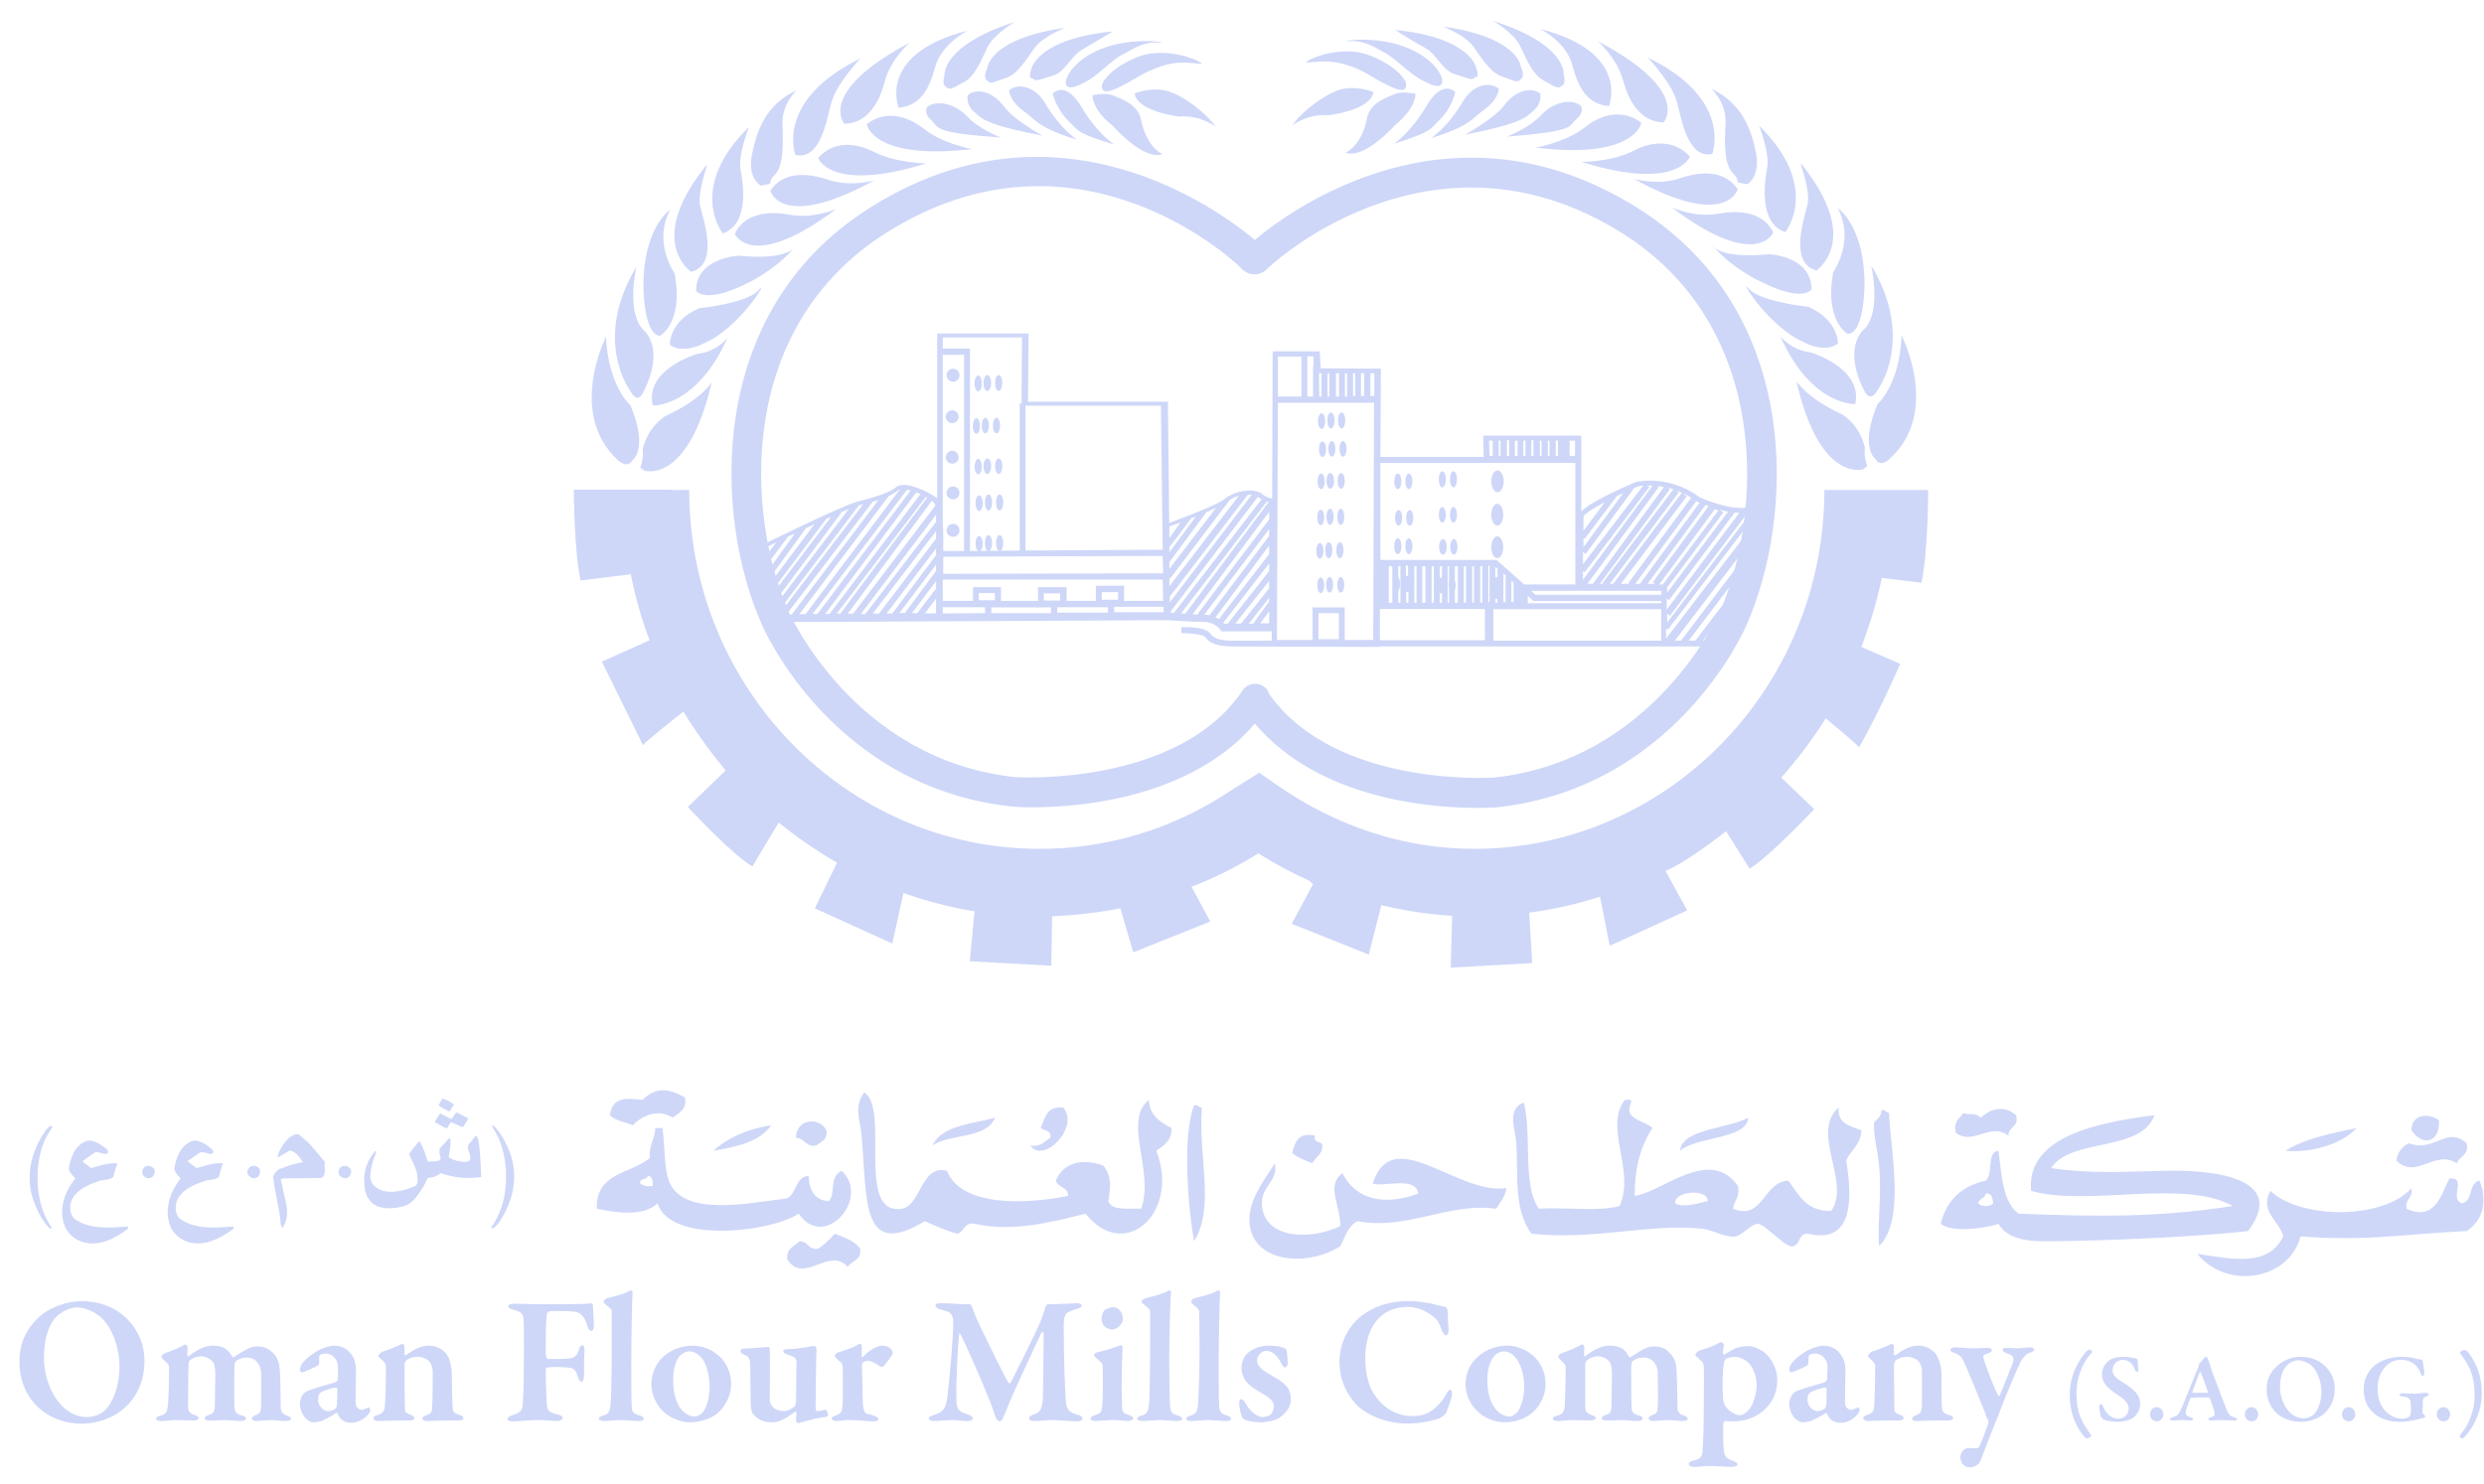 <svg width="77" height="46" viewBox="0 0 77 46" fill="none" xmlns="http://www.w3.org/2000/svg">
<path fill-rule="evenodd" clip-rule="evenodd" d="M46.46 2.754C46.46 2.754 46.46 3.1 45.952 3.441C45.676 3.639 45.577 3.915 44.349 4.286C44.349 4.286 44.862 3.985 45.37 3.11C45.691 2.601 46.199 2.532 46.46 2.754ZM56.844 8.407C56.844 8.407 57.505 7.468 56.968 6.455C56.968 6.455 57.797 6.994 57.797 8.822C57.797 8.822 57.797 10.33 57.283 10.354C57.283 10.354 56.568 9.984 56.815 8.501L56.844 8.407ZM51.985 3.169C51.822 2.561 51.078 1.785 51.078 1.785C53.742 3.075 53.075 4.775 53.075 4.775C52.331 4.923 52.138 3.762 51.985 3.169ZM53.742 5.398C53.45 5.121 53.45 4.484 53.49 3.821C53.52 3.169 53.051 2.754 53.051 2.754C53.988 3.199 54.279 3.985 54.432 4.731C54.58 5.492 54.156 5.714 54.156 5.714C53.643 5.615 54.018 5.684 53.742 5.398ZM50.318 2.507C50.12 1.785 49.529 1.276 49.529 1.276C52.454 2.823 51.571 3.792 51.571 3.792C50.91 3.792 50.51 3.223 50.318 2.507ZM56.03 6.337C56.129 5.936 55.808 5.077 55.808 5.077C55.818 5.096 55.833 5.115 55.853 5.131C55.833 5.085 55.823 5.062 55.823 5.062C57.274 6.861 56.82 7.829 56.499 8.2C56.405 8.328 56.307 8.383 56.307 8.383C55.438 8.16 55.937 6.752 56.03 6.337ZM56.154 8.976C56.154 8.976 55.907 9.391 54.624 8.753C54.624 8.753 53.766 8.383 53.145 7.676C53.283 7.8 53.697 7.992 54.846 7.884C54.846 7.884 56.154 7.938 56.154 8.976ZM54.97 7.207C54.97 7.207 54.457 8.422 51.822 6.431C51.822 6.431 52.523 6.762 53.258 6.628C53.988 6.49 54.679 6.614 54.97 7.207ZM49.006 3.283C49.006 3.283 49.129 3.475 48.867 3.693C48.616 3.915 48.867 4.069 46.712 4.237C46.712 4.237 47.402 3.97 47.777 3.569C48.177 3.13 48.744 3.06 49.006 3.283ZM53.865 5.867C53.865 5.867 53.534 7.137 50.648 5.546C50.648 5.546 51.393 5.768 52.099 5.521C52.799 5.284 53.505 5.314 53.865 5.867ZM53.145 7.676C53.09 7.636 53.075 7.592 53.075 7.592C53.105 7.622 53.128 7.65 53.145 7.676ZM45.138 2.314C44.724 2.215 44.546 1.692 44.201 1.499C43.826 1.301 43.249 0.93 43.249 0.93C45.607 1.163 45.76 2.107 45.76 2.107C45.883 2.462 45.73 2.383 45.73 2.383C45.636 2.532 45.444 2.393 45.138 2.314ZM57.757 10.236C58.349 9.707 58.004 8.229 58.004 8.229C59.385 10.522 58.201 12.099 58.201 12.099C57.979 12.499 57.811 12.158 57.811 12.158C57.096 10.799 57.757 10.236 57.757 10.236ZM50.88 3.807C50.88 3.807 50.703 4.953 47.61 4.578C47.61 4.578 48.522 4.414 49.114 3.96C49.696 3.485 50.357 3.406 50.88 3.807ZM52.385 4.854C52.385 4.854 52 5.946 49.03 5.022C49.03 5.022 49.972 5.022 50.634 4.676C51.295 4.33 51.946 4.375 52.385 4.854ZM58.132 14.229C58.132 14.229 57.634 13.883 58.201 12.529C58.201 12.529 58.892 11.936 58.946 10.399C58.946 10.399 60.174 12.791 58.571 14.229C58.571 14.229 58.295 14.52 58.132 14.229ZM57.51 12.529C57.51 12.529 56.154 12.598 55.187 10.429C55.187 10.429 55.532 10.868 56.129 10.928C56.129 10.928 57.757 11.407 57.51 12.529ZM44.699 2.438C44.699 2.438 44.822 2.853 44.225 2.561C43.633 2.285 43.357 1.855 42.849 1.593C42.597 1.469 42.306 1.247 41.838 1.276C41.369 1.301 42.627 1.054 43.663 1.499C44.571 1.884 44.699 2.438 44.699 2.438ZM43.579 2.561C43.579 2.561 43.703 2.976 43.111 2.685C42.504 2.408 42.445 2.27 41.892 2.062C41.399 1.884 41.093 1.884 40.526 1.939C40.279 1.968 41.492 1.301 42.529 1.746C43.441 2.131 43.579 2.561 43.579 2.561ZM46.588 2.383C46.189 2.255 45.913 1.776 45.661 1.43C45.414 1.084 44.724 0.822 44.724 0.822C47.072 1.153 47.141 2.062 47.141 2.062C47.294 2.393 47.141 2.453 47.141 2.453C47.032 2.601 46.894 2.477 46.588 2.383ZM55.937 10.621C54.802 10.137 53.865 8.546 54.21 8.951C54.555 9.361 56.06 9.514 56.06 9.514C56.997 9.929 56.973 10.651 56.973 10.651C56.568 10.967 55.937 10.621 55.937 10.621ZM43.264 3.861C42.183 5.022 41.715 4.731 41.715 4.731C42.03 4.578 42.282 4.177 42.376 3.668C42.459 3.169 43.041 3.006 43.264 2.907C43.471 2.823 43.88 2.907 43.88 2.907C43.855 3.416 43.264 3.861 43.264 3.861ZM48.744 2.037C48.562 1.301 47.748 0.901 47.748 0.901C50.565 1.622 49.874 3.293 49.874 3.293C49.213 3.223 48.937 2.754 48.744 2.037ZM47.748 2.907C47.748 2.907 47.802 3.199 47.555 3.416C47.294 3.639 47.21 3.821 45.414 4.177C45.414 4.177 46.297 3.693 46.628 3.268C46.988 2.784 47.486 2.685 47.748 2.907ZM57.757 14.55C57.757 14.55 56.405 14.99 55.685 11.812C55.685 11.812 56.006 12.351 57.096 12.845C57.096 12.845 57.634 13.137 57.811 13.883C57.811 13.883 57.757 14.105 57.88 14.451L57.757 14.55ZM47.871 2.507C47.486 2.314 47.309 1.79 47.116 1.415C46.934 1.029 46.297 0.654 46.297 0.654C48.562 1.375 48.468 2.289 48.468 2.289C48.562 2.63 48.414 2.66 48.414 2.66C48.276 2.784 48.162 2.66 47.871 2.507ZM54.777 5.22C54.871 4.746 54.526 3.891 54.526 3.891C56.474 5.813 55.34 7.197 55.34 7.197C54.501 6.92 54.708 5.605 54.777 5.22ZM45.113 2.853C45.113 2.853 45.015 3.367 44.576 3.767C44.324 3.999 44.438 4.069 43.209 4.459C43.209 4.459 43.717 4.138 44.23 3.268C44.531 2.759 44.852 2.63 45.113 2.853ZM41.177 3.574C40.531 3.515 40.057 3.891 40.057 3.891C40.363 3.446 41.024 2.952 41.522 2.784C42.035 2.63 42.573 2.853 42.573 2.853C42.504 3.421 41.177 3.574 41.177 3.574ZM20.926 8.551C21.173 10.028 20.458 10.414 20.458 10.414C19.945 10.374 19.945 8.867 19.945 8.867C19.945 7.043 20.773 6.505 20.773 6.505C20.236 7.513 20.897 8.452 20.897 8.452L20.926 8.551ZM21.617 10.972C22.209 10.918 22.554 10.473 22.554 10.473C21.578 12.643 20.236 12.573 20.236 12.573C19.974 11.442 21.617 10.972 21.617 10.972ZM25.647 5.566C26.353 5.813 27.098 5.596 27.098 5.596C24.197 7.182 23.881 5.912 23.881 5.912C24.241 5.358 24.932 5.329 25.647 5.566ZM22.899 7.928C24.049 8.042 24.448 7.834 24.587 7.72C23.965 8.427 23.122 8.803 23.122 8.803C21.839 9.435 21.578 9.02 21.578 9.02C21.578 7.987 22.899 7.928 22.899 7.928ZM24.473 6.658C25.208 6.796 25.924 6.48 25.924 6.48C23.289 8.457 22.776 7.251 22.776 7.251C23.052 6.658 23.743 6.52 24.473 6.658ZM30.605 2.497C30.605 2.497 30.452 2.443 30.605 2.112C30.605 2.112 30.659 1.197 33.008 0.866C33.008 0.866 32.332 1.128 32.08 1.474C31.833 1.805 31.557 2.304 31.158 2.428C30.837 2.522 30.699 2.635 30.605 2.497ZM27.857 3.342C27.857 3.342 27.167 1.667 29.998 0.95C29.998 0.95 29.184 1.351 28.987 2.082C28.795 2.798 28.518 3.273 27.857 3.342ZM22.406 7.236C22.406 7.236 21.272 5.843 23.22 3.935C23.22 3.935 22.875 4.775 22.954 5.25C23.038 5.65 23.245 6.95 22.406 7.236ZM21.424 8.427C21.424 8.427 21.395 8.412 21.355 8.373C21.119 8.165 20.221 7.182 21.908 5.111C21.908 5.111 21.903 5.134 21.893 5.18C21.903 5.161 21.913 5.141 21.923 5.121C21.923 5.121 21.617 5.981 21.701 6.381C21.794 6.796 22.308 8.205 21.424 8.427ZM35.203 1.79C36.239 1.351 37.467 2.013 37.215 1.983C36.653 1.914 36.333 1.914 35.839 2.112C35.297 2.319 35.227 2.453 34.636 2.729C34.044 3.021 34.167 2.606 34.167 2.606C34.167 2.606 34.305 2.181 35.203 1.79ZM32.371 3.159C32.884 4.029 33.392 4.335 33.392 4.335C32.164 3.96 32.065 3.683 31.794 3.49C31.281 3.144 31.281 2.798 31.281 2.798C31.528 2.581 32.055 2.65 32.371 3.159ZM19.851 14.496C19.974 14.15 19.92 13.927 19.92 13.927C20.112 13.181 20.635 12.895 20.635 12.895C21.74 12.395 22.061 11.857 22.061 11.857C21.326 15.034 19.974 14.595 19.974 14.595L19.851 14.496ZM27.112 4.721C27.773 5.052 28.716 5.067 28.716 5.067C25.731 5.991 25.361 4.899 25.361 4.899C25.785 4.414 26.451 4.375 27.112 4.721ZM29.969 3.599C30.344 4.014 31.034 4.266 31.034 4.266C28.864 4.113 29.13 3.96 28.864 3.723C28.617 3.515 28.74 3.322 28.74 3.322C28.992 3.105 29.554 3.174 29.969 3.599ZM28.632 3.989C29.209 4.459 30.136 4.622 30.136 4.622C27.043 4.983 26.866 3.851 26.866 3.851C27.389 3.446 28.04 3.53 28.632 3.989ZM23.59 5.759C23.59 5.759 23.151 5.536 23.314 4.775C23.467 4.029 23.743 3.243 24.695 2.798C24.695 2.798 24.227 3.214 24.256 3.861C24.281 4.528 24.281 5.161 24.005 5.437C23.718 5.714 24.103 5.66 23.59 5.759ZM31.118 3.298C31.449 3.737 32.317 4.207 32.317 4.207C30.536 3.861 30.437 3.683 30.191 3.461C29.929 3.243 29.998 2.952 29.998 2.952C30.245 2.729 30.758 2.813 31.118 3.298ZM24.656 4.805C24.656 4.805 24.005 3.115 26.669 1.815C26.669 1.815 25.914 2.606 25.761 3.214C25.608 3.807 25.415 4.968 24.656 4.805ZM35.173 2.897C35.173 2.897 35.716 2.675 36.209 2.828C36.722 2.991 37.368 3.49 37.689 3.93C37.689 3.93 37.22 3.559 36.554 3.614C36.554 3.614 35.242 3.461 35.173 2.897ZM19.92 12.198C19.92 12.198 19.767 12.544 19.545 12.129C19.545 12.129 18.346 10.567 19.727 8.274C19.727 8.274 19.382 9.752 19.989 10.275C19.989 10.275 20.635 10.844 19.92 12.198ZM33.521 3.312C34.029 4.167 34.542 4.484 34.542 4.484C33.313 4.113 33.422 4.029 33.175 3.807C32.731 3.391 32.633 2.897 32.633 2.897C32.884 2.675 33.2 2.784 33.521 3.312ZM26.175 3.836C26.175 3.836 25.292 2.868 28.203 1.321C28.203 1.321 27.611 1.815 27.418 2.551C27.236 3.268 26.821 3.836 26.175 3.836ZM24.656 7.636C24.656 7.636 24.641 7.681 24.587 7.72C24.613 7.694 24.636 7.666 24.656 7.636ZM29.337 2.7C29.337 2.7 29.184 2.675 29.278 2.329C29.278 2.329 29.184 1.415 31.449 0.683C31.449 0.683 30.812 1.069 30.62 1.444C30.437 1.815 30.245 2.354 29.875 2.551C29.584 2.69 29.461 2.828 29.337 2.7ZM32.011 2.423C32.011 2.423 31.848 2.492 31.972 2.136C31.972 2.136 32.139 1.207 34.497 0.975C34.497 0.975 33.905 1.331 33.545 1.538C33.2 1.736 33.008 2.26 32.608 2.354C32.287 2.438 32.11 2.561 32.011 2.423ZM19.16 14.273C17.572 12.82 18.785 10.443 18.785 10.443C18.854 11.98 19.545 12.573 19.545 12.573C20.112 13.927 19.604 14.273 19.604 14.273C19.451 14.55 19.16 14.273 19.16 14.273ZM34.083 1.538C35.119 1.099 36.377 1.346 35.908 1.321C35.425 1.291 35.148 1.514 34.897 1.637C34.374 1.884 34.112 2.329 33.521 2.606C32.924 2.897 33.047 2.482 33.047 2.482C33.047 2.482 33.175 1.929 34.083 1.538ZM20.764 10.691C20.764 10.691 20.734 9.959 21.671 9.559C21.671 9.559 23.176 9.406 23.521 8.991C23.881 8.575 22.929 10.181 21.809 10.651C21.809 10.651 21.178 10.997 20.764 10.691ZM33.861 2.952C33.861 2.952 34.266 2.868 34.483 2.952C34.705 3.046 35.272 3.214 35.37 3.713C35.464 4.207 35.716 4.622 36.032 4.775C36.032 4.775 35.563 5.067 34.483 3.891C34.483 3.891 33.891 3.461 33.861 2.952Z" fill="#CED7F8"/>
<path d="M29.544 11.837C29.431 11.837 29.342 11.743 29.342 11.634C29.342 11.526 29.431 11.432 29.544 11.432C29.658 11.432 29.742 11.526 29.742 11.634C29.742 11.743 29.653 11.837 29.544 11.837ZM29.515 13.122C29.406 13.122 29.318 13.033 29.318 12.919C29.318 12.806 29.406 12.722 29.515 12.722C29.623 12.722 29.717 12.81 29.717 12.919C29.717 13.028 29.628 13.122 29.515 13.122ZM29.515 14.377C29.406 14.377 29.318 14.288 29.318 14.179C29.318 14.071 29.406 13.977 29.515 13.977C29.623 13.977 29.717 14.066 29.717 14.179C29.717 14.293 29.628 14.377 29.515 14.377ZM29.544 15.484C29.431 15.484 29.342 15.395 29.342 15.286C29.342 15.178 29.431 15.084 29.544 15.084C29.658 15.084 29.742 15.173 29.742 15.286C29.742 15.4 29.653 15.484 29.544 15.484ZM29.544 16.645C29.431 16.645 29.342 16.556 29.342 16.448C29.342 16.339 29.431 16.245 29.544 16.245C29.658 16.245 29.742 16.334 29.742 16.448C29.742 16.561 29.653 16.645 29.544 16.645ZM30.324 12.138C30.265 12.138 30.21 12.03 30.21 11.891C30.21 11.753 30.265 11.639 30.324 11.639C30.383 11.639 30.433 11.753 30.433 11.891C30.433 12.03 30.383 12.138 30.324 12.138ZM30.605 12.123C30.541 12.123 30.487 12.015 30.487 11.877C30.487 11.738 30.541 11.629 30.605 11.629C30.669 11.629 30.724 11.738 30.724 11.877C30.724 12.015 30.669 12.123 30.605 12.123ZM30.96 12.123C30.896 12.123 30.847 12.015 30.847 11.877C30.847 11.738 30.896 11.629 30.96 11.629C31.02 11.629 31.069 11.738 31.069 11.877C31.069 12.015 31.02 12.123 30.96 12.123ZM30.27 13.453C30.206 13.453 30.156 13.344 30.156 13.211C30.156 13.077 30.206 12.969 30.27 12.969C30.329 12.969 30.378 13.077 30.378 13.211C30.378 13.344 30.329 13.453 30.27 13.453ZM30.546 13.438C30.482 13.438 30.433 13.329 30.433 13.196C30.433 13.062 30.482 12.954 30.546 12.954C30.605 12.954 30.654 13.062 30.654 13.196C30.654 13.329 30.605 13.438 30.546 13.438ZM30.891 13.438C30.827 13.438 30.778 13.329 30.778 13.196C30.778 13.062 30.827 12.954 30.891 12.954C30.95 12.954 31 13.062 31 13.196C31 13.329 30.95 13.438 30.891 13.438ZM30.324 14.708C30.265 14.708 30.21 14.604 30.21 14.471C30.21 14.338 30.265 14.229 30.324 14.229C30.383 14.229 30.433 14.332 30.433 14.471C30.433 14.609 30.383 14.708 30.324 14.708ZM30.605 14.698C30.541 14.698 30.487 14.589 30.487 14.456C30.487 14.323 30.541 14.214 30.605 14.214C30.669 14.214 30.724 14.323 30.724 14.456C30.724 14.589 30.669 14.698 30.605 14.698ZM30.96 14.698C30.896 14.698 30.847 14.589 30.847 14.456C30.847 14.323 30.896 14.214 30.96 14.214C31.02 14.214 31.069 14.323 31.069 14.456C31.069 14.589 31.02 14.698 30.96 14.698ZM30.349 15.845C30.289 15.845 30.24 15.736 30.24 15.602C30.24 15.469 30.289 15.36 30.349 15.36C30.413 15.36 30.462 15.469 30.462 15.602C30.462 15.736 30.413 15.845 30.349 15.845ZM30.64 15.83C30.58 15.83 30.531 15.721 30.531 15.583C30.531 15.444 30.58 15.331 30.64 15.331C30.704 15.331 30.753 15.444 30.753 15.583C30.753 15.721 30.704 15.83 30.64 15.83ZM30.985 15.83C30.926 15.83 30.876 15.721 30.876 15.583C30.876 15.444 30.926 15.331 30.985 15.331C31.049 15.331 31.098 15.444 31.098 15.583C31.098 15.721 31.049 15.83 30.985 15.83ZM30.349 17.1C30.289 17.1 30.24 16.996 30.24 16.863C30.24 16.729 30.289 16.621 30.349 16.621C30.413 16.621 30.462 16.724 30.462 16.863C30.462 17.001 30.413 17.1 30.349 17.1ZM30.64 17.09C30.58 17.09 30.531 16.976 30.531 16.838C30.531 16.7 30.58 16.591 30.64 16.591C30.704 16.591 30.753 16.7 30.753 16.838C30.753 16.976 30.704 17.09 30.64 17.09ZM30.985 17.09C30.926 17.09 30.876 16.976 30.876 16.838C30.876 16.7 30.926 16.591 30.985 16.591C31.049 16.591 31.098 16.7 31.098 16.838C31.098 16.976 31.049 17.09 30.985 17.09ZM40.97 13.3C40.906 13.3 40.856 13.191 40.856 13.057C40.856 12.924 40.906 12.815 40.97 12.815C41.029 12.815 41.078 12.924 41.078 13.057C41.078 13.191 41.029 13.3 40.97 13.3ZM41.256 13.285C41.197 13.285 41.147 13.176 41.147 13.038C41.147 12.899 41.197 12.791 41.256 12.791C41.32 12.791 41.369 12.899 41.369 13.038C41.369 13.176 41.32 13.285 41.256 13.285ZM41.591 13.285C41.527 13.285 41.478 13.176 41.478 13.038C41.478 12.899 41.527 12.791 41.591 12.791C41.65 12.791 41.7 12.899 41.7 13.038C41.7 13.176 41.65 13.285 41.591 13.285ZM40.994 14.169C40.935 14.169 40.886 14.066 40.886 13.927C40.886 13.789 40.935 13.685 40.994 13.685C41.058 13.685 41.108 13.794 41.108 13.927C41.108 14.061 41.058 14.169 40.994 14.169ZM41.285 14.16C41.226 14.16 41.177 14.051 41.177 13.917C41.177 13.784 41.226 13.675 41.285 13.675C41.344 13.675 41.394 13.784 41.394 13.917C41.394 14.051 41.344 14.16 41.285 14.16ZM41.631 14.16C41.572 14.16 41.522 14.051 41.522 13.917C41.522 13.784 41.572 13.675 41.631 13.675C41.69 13.675 41.739 13.784 41.739 13.917C41.739 14.051 41.69 14.16 41.631 14.16ZM40.955 15.168C40.891 15.168 40.841 15.059 40.841 14.925C40.841 14.792 40.891 14.683 40.955 14.683C41.014 14.683 41.063 14.792 41.063 14.925C41.063 15.059 41.014 15.168 40.955 15.168ZM41.236 15.153C41.172 15.153 41.118 15.044 41.118 14.911C41.118 14.777 41.172 14.669 41.236 14.669C41.3 14.669 41.354 14.777 41.354 14.911C41.354 15.044 41.3 15.153 41.236 15.153ZM41.576 15.153C41.512 15.153 41.463 15.044 41.463 14.911C41.463 14.777 41.512 14.669 41.576 14.669C41.636 14.669 41.685 14.777 41.685 14.911C41.685 15.044 41.636 15.153 41.576 15.153ZM40.94 16.285C40.881 16.285 40.831 16.181 40.831 16.042C40.831 15.904 40.881 15.805 40.94 15.805C40.999 15.805 41.048 15.909 41.048 16.042C41.048 16.176 40.999 16.285 40.94 16.285ZM41.231 16.275C41.167 16.275 41.118 16.161 41.118 16.023C41.118 15.884 41.167 15.775 41.231 15.775C41.29 15.775 41.34 15.884 41.34 16.023C41.34 16.161 41.29 16.275 41.231 16.275ZM41.562 16.275C41.502 16.275 41.453 16.161 41.453 16.023C41.453 15.884 41.502 15.775 41.562 15.775C41.621 15.775 41.67 15.884 41.67 16.023C41.67 16.161 41.621 16.275 41.562 16.275ZM40.91 17.322C40.851 17.322 40.802 17.214 40.802 17.08C40.802 16.947 40.851 16.838 40.91 16.838C40.974 16.838 41.024 16.947 41.024 17.08C41.024 17.214 40.974 17.322 40.91 17.322ZM41.187 17.308C41.127 17.308 41.078 17.199 41.078 17.06C41.078 16.922 41.127 16.813 41.187 16.813C41.251 16.813 41.3 16.922 41.3 17.06C41.3 17.199 41.251 17.308 41.187 17.308ZM41.532 17.308C41.473 17.308 41.423 17.199 41.423 17.06C41.423 16.922 41.473 16.813 41.532 16.813C41.596 16.813 41.645 16.922 41.645 17.06C41.645 17.199 41.596 17.308 41.532 17.308ZM40.94 18.39C40.881 18.39 40.831 18.281 40.831 18.148C40.831 18.014 40.881 17.905 40.94 17.905C40.999 17.905 41.048 18.014 41.048 18.148C41.048 18.281 40.999 18.39 40.94 18.39ZM41.216 18.375C41.157 18.375 41.108 18.266 41.108 18.133C41.108 17.999 41.157 17.891 41.216 17.891C41.276 17.891 41.325 17.999 41.325 18.133C41.325 18.266 41.276 18.375 41.216 18.375ZM41.562 18.375C41.502 18.375 41.453 18.266 41.453 18.133C41.453 17.999 41.502 17.891 41.562 17.891C41.621 17.891 41.67 17.999 41.67 18.133C41.67 18.266 41.621 18.375 41.562 18.375ZM43.328 15.168C43.268 15.168 43.219 15.059 43.219 14.925C43.219 14.792 43.268 14.683 43.328 14.683C43.392 14.683 43.441 14.792 43.441 14.925C43.441 15.059 43.392 15.168 43.328 15.168ZM43.673 15.168C43.614 15.168 43.564 15.059 43.564 14.925C43.564 14.792 43.614 14.683 43.673 14.683C43.732 14.683 43.782 14.792 43.782 14.925C43.782 15.059 43.732 15.168 43.673 15.168ZM43.357 16.299C43.293 16.299 43.244 16.191 43.244 16.057C43.244 15.924 43.293 15.815 43.357 15.815C43.416 15.815 43.466 15.924 43.466 16.057C43.466 16.191 43.416 16.299 43.357 16.299ZM43.703 16.299C43.638 16.299 43.589 16.191 43.589 16.057C43.589 15.924 43.638 15.815 43.703 15.815C43.762 15.815 43.811 15.924 43.811 16.057C43.811 16.191 43.762 16.299 43.703 16.299ZM43.328 17.184C43.268 17.184 43.219 17.075 43.219 16.937C43.219 16.799 43.268 16.69 43.328 16.69C43.392 16.69 43.441 16.799 43.441 16.937C43.441 17.075 43.392 17.184 43.328 17.184ZM43.673 17.184C43.614 17.184 43.564 17.075 43.564 16.937C43.564 16.799 43.614 16.69 43.673 16.69C43.732 16.69 43.782 16.799 43.782 16.937C43.782 17.075 43.732 17.184 43.673 17.184ZM44.709 15.113C44.65 15.113 44.6 15 44.6 14.861C44.6 14.723 44.65 14.614 44.709 14.614C44.768 14.614 44.818 14.723 44.818 14.861C44.818 15 44.768 15.113 44.709 15.113ZM45.054 15.113C44.995 15.113 44.946 15 44.946 14.861C44.946 14.723 44.995 14.614 45.054 14.614C45.113 14.614 45.163 14.723 45.163 14.861C45.163 15 45.113 15.113 45.054 15.113ZM44.709 16.205C44.65 16.205 44.6 16.097 44.6 15.963C44.6 15.83 44.65 15.721 44.709 15.721C44.768 15.721 44.818 15.83 44.818 15.963C44.818 16.097 44.768 16.205 44.709 16.205ZM45.054 16.205C44.995 16.205 44.946 16.097 44.946 15.963C44.946 15.83 44.995 15.721 45.054 15.721C45.113 15.721 45.163 15.83 45.163 15.963C45.163 16.097 45.113 16.205 45.054 16.205ZM44.729 17.199C44.664 17.199 44.61 17.09 44.61 16.957C44.61 16.823 44.664 16.714 44.729 16.714C44.793 16.714 44.847 16.823 44.847 16.957C44.847 17.09 44.793 17.199 44.729 17.199ZM45.069 17.199C45.005 17.199 44.956 17.09 44.956 16.957C44.956 16.823 45.005 16.714 45.069 16.714C45.128 16.714 45.178 16.823 45.178 16.957C45.178 17.09 45.128 17.199 45.069 17.199ZM46.416 16.299C46.312 16.299 46.228 16.151 46.228 15.963C46.228 15.775 46.312 15.622 46.416 15.622C46.519 15.622 46.598 15.775 46.598 15.963C46.598 16.151 46.519 16.299 46.416 16.299ZM46.421 15.262C46.312 15.262 46.228 15.113 46.228 14.925C46.228 14.738 46.312 14.585 46.421 14.585C46.529 14.585 46.613 14.738 46.613 14.925C46.613 15.113 46.529 15.262 46.421 15.262ZM46.416 17.308C46.312 17.308 46.228 17.159 46.228 16.971C46.228 16.784 46.312 16.63 46.416 16.63C46.519 16.63 46.598 16.784 46.598 16.971C46.598 17.159 46.519 17.308 46.416 17.308Z" fill="#CED7F8"/>
<path fill-rule="evenodd" clip-rule="evenodd" d="M53.307 20.006L53.283 20.045H42.775V20.06H42.681L38.247 20.045C37.886 20.045 37.531 20.006 37.364 19.759C37.294 19.675 36.934 19.63 36.619 19.63V19.452C36.786 19.437 37.364 19.437 37.517 19.645C37.615 19.798 37.832 19.867 38.247 19.867H39.421V19.576H37.862L37.832 19.536C37.822 19.521 37.669 19.284 37.309 19.284C36.925 19.284 36.244 19.23 36.175 19.23L25.465 19.284L25.45 19.299L25.435 19.284H24.32L24.291 19.245C24.261 19.205 23.531 17.989 23.531 17.006V16.952L23.585 16.922C23.684 16.868 26.072 15.691 26.58 15.553C27.201 15.4 27.606 15.252 27.769 15.113C27.861 15.028 28.022 15.013 28.252 15.069C28.499 15.138 28.859 15.291 29.051 15.459V10.34H31.883L31.868 12.455H36.204L36.244 16.215C36.717 16.037 37.709 15.667 37.946 15.484C37.962 15.468 37.985 15.449 38.015 15.43C38.37 15.192 38.913 15.138 39.13 15.321C39.258 15.43 39.396 15.459 39.435 15.459L39.45 10.893H40.91L40.94 11.422L42.805 11.432L42.79 14.169H45.992L45.977 13.507H49.016V15.86C49.321 15.553 50.19 15.168 50.742 14.931H50.772C51.832 14.777 52.577 15.331 52.676 15.415C53.115 15.607 53.46 15.691 53.712 15.736L53.722 15.721L53.737 15.736C53.875 15.752 53.99 15.756 54.082 15.746L54.097 15.721L54.126 15.736C54.289 15.721 54.373 15.667 54.373 15.667L54.481 15.583L54.511 15.721C54.827 17.283 53.377 19.897 53.307 20.006ZM54.334 16.69L51.916 19.867H52.109L54.067 17.283L54.195 17.377C54.264 17.159 54.304 16.922 54.334 16.69ZM54.181 17.446L52.345 19.867H52.553L53.85 18.167L53.919 18.222C54.013 17.975 54.111 17.713 54.181 17.446ZM53.806 18.528L52.785 19.867H53.174C53.253 19.699 53.544 19.175 53.806 18.528ZM51.541 18.123L53.268 15.83C53.222 15.814 53.176 15.8 53.13 15.79L53.145 15.805L51.433 18.123H51.541ZM51.497 18.32H47.457L47.605 18.444H51.497V18.32ZM51.497 18.637H47.536L47.358 18.474V18.706H51.497V18.637ZM46.292 19.867H51.497V18.889H46.292V19.867ZM42.775 19.852H46.031V18.884H42.775V19.852ZM43.051 18.691H43.16V17.559H43.051V18.691ZM43.343 18.691H43.411V17.555H43.343V17.901C43.382 17.94 43.397 18.009 43.397 18.108C43.397 18.207 43.382 18.276 43.343 18.316V18.691ZM43.589 18.691H43.658V18.345C43.648 18.355 43.639 18.36 43.629 18.36C43.612 18.36 43.599 18.355 43.589 18.345V18.691ZM42.79 14.352V17.362H46.391L47.249 18.123H48.833V14.352H42.79ZM43.841 18.691H43.91V17.559H43.841V18.691ZM44.087 18.691H44.186V17.555H44.087V18.691ZM44.378 18.691H44.447V17.559H44.378V18.691ZM44.63 18.691H44.699V18.4H44.669C44.65 18.4 44.636 18.395 44.63 18.385V18.691ZM44.699 17.559H44.63V17.93C44.636 17.914 44.65 17.905 44.669 17.905C44.684 17.905 44.684 17.92 44.699 17.92V17.559ZM45.099 18.691H45.192V17.559H45.099V18.014C45.115 18.05 45.123 18.097 45.123 18.152C45.123 18.218 45.115 18.27 45.099 18.306V18.691ZM44.916 17.555H44.877V18.691H44.916V18.261C44.91 18.225 44.906 18.189 44.906 18.152C44.906 18.113 44.91 18.08 44.916 18.054V17.555ZM45.375 18.686H45.444V17.555H45.375V18.686ZM45.691 17.555H45.636V18.686H45.691V17.555ZM45.883 18.686H45.952V17.555H45.883V18.686ZM46.352 18.686H46.421V18.563C46.411 18.563 46.396 18.578 46.381 18.578C46.367 18.578 46.367 18.563 46.352 18.563V18.686ZM46.421 17.634L46.352 17.579V17.91C46.361 17.901 46.371 17.895 46.381 17.895C46.396 17.895 46.411 17.895 46.421 17.91V17.634ZM46.135 18.671H46.174V17.54H46.135V18.671ZM46.603 17.787V18.671H46.672V17.841L46.603 17.787ZM46.85 18.004V18.671H46.919V18.064L46.85 18.004ZM43.648 17.535H43.579V17.866C43.596 17.856 43.609 17.851 43.619 17.851C43.633 17.851 43.648 17.851 43.648 17.866V17.535ZM46.159 13.66L46.174 14.135H46.273V13.66H46.159ZM48.226 14.135H48.295V13.66H48.226V14.135ZM47.98 14.135H48.034V13.665H47.98V14.135ZM47.733 14.135H47.787V13.665H47.733V14.135ZM47.467 14.135H47.536V13.651H47.467V14.135ZM47.22 14.135H47.289V13.665H47.22V14.135ZM46.959 14.135H47.042V13.665H46.959V14.135ZM46.712 14.135H46.781V13.651H46.712V14.135ZM46.46 14.135H46.514V13.665H46.46V14.135ZM48.656 14.135H48.823V13.665H48.656V14.135ZM49.07 17.98L51.226 15.059H51.058L51.127 15.103L49.124 17.742L49.07 17.703C49.07 17.811 49.07 17.904 49.07 17.98ZM49.07 17.495L50.935 15.059C50.889 15.059 50.842 15.064 50.796 15.074C50.731 15.1 50.672 15.128 50.619 15.158L50.629 15.173L49.154 17.174L49.07 17.12V17.495ZM49.085 16.966L50.313 15.296C50.24 15.322 50.176 15.351 50.121 15.38L49.124 16.705L49.085 16.68V16.966ZM49.085 16.457L49.746 15.573C49.376 15.766 49.109 15.944 49.085 16.013V16.457ZM51.364 15.074L51.418 15.103L49.208 18.103H49.376L51.581 15.103C51.508 15.084 51.436 15.074 51.364 15.074ZM51.709 15.128L51.763 15.173L49.593 18.103H49.706L49.677 18.073L51.872 15.173C51.816 15.153 51.762 15.138 51.709 15.128ZM51.971 15.212L52.04 15.267L49.899 18.103H50.007L52.133 15.281C52.087 15.255 52.033 15.232 51.971 15.212ZM52.148 15.281L52.286 15.39L50.244 18.103H50.505L50.481 18.073L52.424 15.434L52.577 15.543L50.688 18.103H50.836L52.686 15.588C52.65 15.578 52.618 15.563 52.592 15.543L52.562 15.528C52.562 15.528 52.41 15.405 52.148 15.281ZM52.868 15.657L51.073 18.103H51.304L51.236 18.049L52.962 15.697C52.926 15.687 52.895 15.673 52.868 15.657ZM53.307 15.805L53.421 15.889L51.694 18.197H51.679V18.38L53.569 15.864C53.486 15.855 53.4 15.835 53.307 15.805ZM51.763 19.096L51.679 19.027V19.304L54.274 15.904L54.358 15.958C54.358 15.922 54.353 15.886 54.343 15.85C54.297 15.86 54.243 15.873 54.181 15.889L51.763 19.096ZM51.734 18.612L51.665 18.558V18.904L53.914 15.904C53.868 15.904 53.822 15.899 53.776 15.889L51.734 18.612ZM42.568 19.843L42.593 12.489H39.613L39.583 19.843H40.688V18.834H41.685V19.843H42.568ZM40.871 19.818H41.502V19.012H40.871V19.818ZM39.613 12.296H40.343V11.056H39.613V12.296ZM40.526 11.051V12.296H40.703V11.343H40.718V11.051H40.526ZM40.886 11.575L40.896 12.296H40.965V11.575H40.886ZM41.152 11.575V12.296H41.206V11.575H41.152ZM41.414 11.575V12.296H41.507V11.575H41.414ZM41.69 11.575V12.296H41.759V11.59L41.69 11.575ZM42.011 11.575H41.941V12.282H42.011V11.575ZM42.188 11.575V12.277H42.287V11.575H42.188ZM42.479 12.277H42.602V11.575H42.479V12.277ZM39.342 15.869L36.969 19.047C37.015 19.047 37.061 19.052 37.107 19.062L39.342 16.107V15.869ZM39.342 16.408L37.329 19.062C37.382 19.062 37.436 19.067 37.492 19.077L39.342 16.616V16.408ZM39.342 16.917L37.674 19.146C37.71 19.152 37.747 19.171 37.783 19.2L39.342 17.179V16.917ZM39.342 17.471L37.921 19.309C37.931 19.319 37.936 19.329 37.936 19.338H38.059L39.342 17.708V17.471ZM39.342 18.009L38.296 19.334H38.474L39.342 18.241V18.009ZM39.342 18.538L38.71 19.338H38.848L39.342 18.647V18.538ZM39.342 18.953L39.066 19.329H39.342V18.953ZM36.747 19.022L39.327 15.563C39.311 15.563 39.292 15.558 39.273 15.548L36.609 19.022C36.655 19.022 36.701 19.022 36.747 19.022ZM36.387 19.007L39.11 15.479C39.07 15.463 39.032 15.44 38.996 15.41V15.4L36.263 18.993C36.299 18.993 36.341 18.998 36.387 19.007ZM36.263 18.676L38.804 15.341H38.681L36.278 18.479L36.263 18.469V18.676ZM36.249 18.177L38.404 15.37C38.306 15.4 38.212 15.44 38.128 15.494L36.278 17.93L36.249 17.915V18.177ZM36.249 17.639L37.699 15.741C37.605 15.785 37.507 15.84 37.398 15.879L36.249 17.431V17.639ZM36.249 17.125L37.068 16.018C37.012 16.037 36.961 16.057 36.915 16.077V16.087L36.249 16.971V17.125ZM36.249 16.685L36.594 16.201C36.446 16.255 36.318 16.299 36.249 16.324V16.685ZM34.537 18.983H36.071V18.815H34.537V18.983ZM32.771 18.998H34.344V18.829H32.771V18.998ZM30.729 19.012H32.578V18.834H30.729V19.012ZM30.536 18.829H29.224V19.022L30.536 19.012V18.829ZM29.224 10.809H30.067V17.085L31.611 17.07V12.509H31.666L31.681 10.463H29.224V10.809ZM29.224 16.215C29.234 16.364 29.239 16.525 29.239 16.7L29.263 16.715L29.239 16.739V17.085H29.885V11.002H29.224V16.215ZM31.789 17.07L36.041 17.046L35.987 12.578H31.789V17.07ZM36.041 17.238L31.611 17.253L29.239 17.263V17.792L36.056 17.777L36.041 17.238ZM36.041 17.97H29.224V18.632H30.161V18.207H31.029V18.632H32.179V18.207H33.062V18.632H33.969V18.162H34.843V18.632H36.056L36.041 17.97ZM32.356 18.622H32.864V18.4H32.356V18.622ZM34.152 18.597H34.66V18.36H34.152V18.597ZM30.339 18.612H30.837V18.39H30.339V18.612ZM29.017 15.958L26.683 19.042H26.821L29.017 16.181V15.958ZM29.017 16.467L27.053 19.027H27.246L29.017 16.705V16.467ZM29.017 17.006L27.483 19.022H27.66L29.017 17.214V17.006ZM29.017 17.505L27.882 19.007H28.05L29.002 17.723H29.017V17.505ZM29.017 18.019L28.267 19.012H28.435L29.002 18.266H29.017V18.019ZM29.017 18.558L28.671 19.017H29.017V18.558ZM26.447 19.027L29.002 15.667C29.002 15.657 28.997 15.652 28.987 15.652C28.977 15.616 28.944 15.574 28.888 15.528L26.279 19.027H26.447ZM26.047 19.027L28.74 15.43C28.721 15.423 28.707 15.415 28.701 15.405L25.938 19.027H26.047ZM25.716 19.037L28.533 15.321C28.494 15.301 28.451 15.283 28.405 15.267L25.578 19.037H25.716ZM28.227 15.212C28.208 15.202 28.189 15.197 28.173 15.197C28.153 15.188 28.135 15.182 28.119 15.182L25.189 19.037H25.341L28.227 15.212ZM24.971 19.042L27.897 15.173C27.877 15.182 27.864 15.188 27.857 15.188C27.782 15.25 27.68 15.315 27.552 15.38L24.779 19.042H24.971ZM24.542 19.057L27.231 15.504C27.178 15.524 27.119 15.542 27.053 15.558L24.389 19.042C24.399 19.042 24.404 19.047 24.404 19.057H24.542ZM26.752 15.642C26.706 15.652 26.664 15.662 26.624 15.672L24.251 18.795C24.261 18.821 24.274 18.844 24.291 18.864L26.752 15.642ZM24.157 18.612L26.313 15.78C26.238 15.816 26.151 15.853 26.052 15.889L26.076 15.904L24.118 18.518C24.128 18.554 24.141 18.586 24.157 18.612ZM24.019 18.326L25.761 16.028C25.705 16.047 25.654 16.067 25.608 16.087V16.097L23.995 18.241C24.001 18.268 24.009 18.296 24.019 18.326ZM23.911 18.034L25.248 16.25C25.165 16.296 25.079 16.337 24.986 16.373L23.881 17.895L23.857 17.866C23.873 17.922 23.891 17.978 23.911 18.034ZM23.802 17.703L24.641 16.541C24.559 16.578 24.482 16.614 24.409 16.65V16.665L23.758 17.535C23.768 17.591 23.783 17.647 23.802 17.703ZM23.704 17.288L24.064 16.818C23.881 16.912 23.743 16.971 23.674 17.011C23.684 17.103 23.694 17.195 23.704 17.288ZM54.338 16.072L51.699 19.526L51.645 19.487V19.803L54.185 16.487L54.309 16.581C54.328 16.407 54.338 16.237 54.338 16.072Z" fill="#CED7F8"/>
<path fill-rule="evenodd" clip-rule="evenodd" d="M45.784 25.051C44.403 25.051 40.901 24.804 38.898 22.437C36.411 25.343 31.621 25.036 31.399 25.012C25.835 24.429 23.684 19.536 23.6 19.329C22.165 16.077 21.804 9.677 26.984 6.431C32.781 2.779 37.822 6.539 38.898 7.439C40.013 6.5 45.015 2.833 50.772 6.455C55.947 9.707 55.587 16.092 54.151 19.353C54.067 19.561 51.916 24.443 46.381 25.036C46.322 25.036 46.115 25.051 45.784 25.051ZM39.337 21.513C41.394 24.429 46.243 24.112 46.297 24.112C51.265 23.588 53.283 19.037 53.307 18.983C54.62 16.008 54.955 10.177 50.288 7.231C44.556 3.639 39.657 7.977 39.327 8.294C39.13 8.516 38.913 8.516 38.814 8.501C38.636 8.477 38.498 8.363 38.414 8.254C37.877 7.755 33.141 3.648 27.477 7.216C22.801 10.162 23.131 15.983 24.444 18.953C24.468 19.012 26.486 23.574 31.483 24.098C31.523 24.098 36.51 24.404 38.523 21.404C38.661 21.197 38.952 21.137 39.159 21.276C39.258 21.335 39.312 21.414 39.337 21.513ZM58.334 17.92C58.181 18.652 57.964 19.368 57.698 20.06L58.902 20.584C58.902 20.584 58.319 21.953 57.629 23.173C57.575 23.089 56.943 22.566 56.598 22.274C56.183 22.926 55.723 23.539 55.217 24.112L56.238 25.091C56.238 25.091 54.827 26.588 54.235 26.934L53.505 25.773C53.505 25.773 52.301 26.736 51.625 27.003L52.301 28.229L49.899 29.326L49.598 27.804C48.887 28.035 48.156 28.199 47.402 28.298L47.496 29.864L44.97 30.003L45.015 28.397C44.268 28.351 43.536 28.24 42.82 28.066L42.43 29.598L40.042 28.644L40.703 27.413C40.703 27.413 40.649 27.374 40.58 27.305C40.037 27.064 39.513 26.782 39.006 26.46C38.345 26.875 37.655 27.221 36.934 27.497L37.517 28.575L35.129 29.529L34.729 28.165C34.039 28.299 33.333 28.382 32.613 28.412L32.588 29.944L30.062 29.805L30.21 28.258C29.456 28.135 28.721 27.942 28.005 27.69L27.66 29.257L25.258 28.165L25.948 26.751C25.312 26.381 24.705 25.965 24.138 25.506L23.324 26.865C22.717 26.529 21.321 25.022 21.321 25.022L22.495 23.89C22.012 23.312 21.573 22.699 21.183 22.066C20.892 22.289 19.984 23.02 19.93 23.104L18.657 20.515L20.137 19.852C19.887 19.2 19.693 18.518 19.555 17.807L17.996 17.999C17.789 17.031 17.789 15.182 17.789 15.182H20.798V15.192H21.365C21.365 21.335 26.239 26.321 32.228 26.321C34.315 26.321 36.342 25.713 38.094 24.552L39.036 23.959L39.588 24.345C41.438 25.634 43.55 26.321 45.691 26.321C51.679 26.321 56.553 21.335 56.553 15.192H59.77C59.77 15.192 59.77 17.1 59.563 18.069L58.334 17.92ZM4.479 42.184C4.479 42.931 4.164 43.415 3.774 43.731C3.458 43.983 2.975 44.146 2.546 44.146C1.954 44.146 1.431 43.914 1.085 43.538C0.779 43.207 0.602 42.753 0.602 42.224C0.602 41.537 0.903 41.092 1.317 40.746C1.569 40.553 2.052 40.346 2.521 40.346C3.764 40.346 4.479 41.27 4.479 42.184ZM1.746 40.83C1.554 41.023 1.362 41.423 1.362 42.1C1.362 42.985 1.884 43.939 2.698 43.939C3.014 43.939 3.211 43.776 3.281 43.706C3.512 43.454 3.705 42.97 3.705 42.362C3.705 41.908 3.542 41.23 3.128 40.845C2.935 40.677 2.629 40.539 2.383 40.539C2.136 40.539 1.87 40.707 1.746 40.83Z" fill="#CED7F8"/>
<path d="M5.116 41.957C5.254 41.917 5.584 41.779 5.722 41.695C5.747 41.685 5.762 41.695 5.762 41.695C5.791 41.71 5.816 41.764 5.816 41.779C5.816 41.848 5.806 41.957 5.806 42.016C5.806 42.026 5.816 42.071 5.846 42.056C6.068 41.878 6.329 41.725 6.605 41.725C6.773 41.725 6.921 41.764 7.005 41.834C7.104 41.903 7.173 42.016 7.197 42.071C7.212 42.086 7.242 42.086 7.242 42.086C7.311 42.041 7.543 41.888 7.656 41.834C7.78 41.764 7.888 41.749 7.972 41.749C8.209 41.749 8.347 41.834 8.47 41.957C8.623 42.11 8.663 42.303 8.677 42.525C8.692 42.718 8.702 43.301 8.702 43.672C8.717 43.771 8.761 43.855 8.899 43.894C8.978 43.924 9.023 43.949 9.023 43.993C9.023 44.033 8.954 44.062 8.855 44.062C8.746 44.062 8.554 44.033 8.401 44.033C8.219 44.033 8.071 44.062 7.942 44.062C7.834 44.062 7.804 44.003 7.804 43.978C7.804 43.939 7.863 43.909 7.918 43.879C8.071 43.84 8.08 43.785 8.095 43.563V42.594C8.095 42.511 8.08 42.402 8.011 42.293C7.942 42.179 7.834 42.095 7.656 42.095C7.459 42.095 7.365 42.165 7.311 42.209C7.281 42.234 7.266 42.333 7.266 42.387C7.266 42.431 7.252 43.479 7.266 43.603C7.281 43.785 7.311 43.84 7.503 43.894C7.572 43.909 7.627 43.939 7.627 43.978C7.627 44.018 7.572 44.062 7.474 44.062C7.35 44.062 7.104 44.033 6.98 44.033C6.857 44.033 6.635 44.047 6.507 44.047C6.369 44.047 6.344 44.003 6.344 43.963C6.344 43.949 6.383 43.909 6.453 43.879C6.605 43.84 6.66 43.785 6.66 43.578L6.675 42.594C6.675 42.372 6.635 42.278 6.605 42.234C6.522 42.14 6.398 42.056 6.231 42.056C6.107 42.056 5.969 42.11 5.885 42.179C5.861 42.194 5.846 42.263 5.846 42.303C5.831 42.678 5.831 43.202 5.831 43.632C5.831 43.741 5.875 43.825 6.038 43.879C6.137 43.909 6.161 43.939 6.161 43.978C6.161 44.003 6.092 44.047 6.013 44.047C5.999 44.047 5.678 44.033 5.461 44.033C5.278 44.033 5.116 44.062 4.992 44.062C4.908 44.062 4.839 44.033 4.839 43.993C4.839 43.949 4.864 43.924 4.978 43.894C5.17 43.84 5.185 43.771 5.209 43.523C5.224 43.37 5.239 42.926 5.239 42.431C5.239 42.372 5.239 42.333 5.209 42.303C5.071 42.165 5.002 42.095 5.002 42.071C5.002 42.026 5.071 41.972 5.116 41.957Z" fill="#CED7F8"/>
<path fill-rule="evenodd" clip-rule="evenodd" d="M10.912 42.026C10.981 42.125 11.035 42.263 11.035 42.51C11.035 42.758 11.021 43.425 11.021 43.479C11.021 43.647 11.134 43.716 11.228 43.716C11.257 43.716 11.366 43.662 11.425 43.647C11.435 43.632 11.45 43.632 11.45 43.647C11.465 43.672 11.479 43.716 11.479 43.731C11.479 43.84 11.203 44.117 10.897 44.117C10.735 44.117 10.552 44.062 10.473 43.84C10.473 43.81 10.429 43.81 10.414 43.81C10.276 43.924 10.044 44.018 9.975 44.062C9.92 44.072 9.807 44.102 9.723 44.102C9.516 44.102 9.299 43.84 9.299 43.523C9.299 43.425 9.338 43.316 9.393 43.232C9.447 43.163 9.546 43.118 9.6 43.108C9.723 43.049 10.236 42.911 10.36 42.871C10.429 42.846 10.473 42.802 10.473 42.777C10.473 42.733 10.483 42.416 10.473 42.347C10.473 42.209 10.345 41.972 10.098 41.972C10.016 41.972 9.957 41.987 9.92 42.016C9.891 42.026 9.891 42.086 9.891 42.278C9.891 42.303 9.876 42.318 9.861 42.333C9.822 42.372 9.407 42.555 9.368 42.555C9.338 42.555 9.299 42.51 9.299 42.486C9.299 42.318 9.422 42.164 9.768 41.932C9.975 41.794 10.251 41.725 10.335 41.725C10.68 41.725 10.828 41.903 10.912 42.026ZM10.389 43.687C10.414 43.672 10.443 43.603 10.443 43.593C10.443 43.509 10.458 43.257 10.458 43.079C10.458 43.049 10.443 43.024 10.414 43.024C10.32 43.024 10.069 43.108 9.96 43.163C9.891 43.217 9.861 43.247 9.861 43.395C9.861 43.647 10.069 43.756 10.167 43.756C10.221 43.756 10.335 43.731 10.389 43.687Z" fill="#CED7F8"/>
<path d="M11.839 41.917C11.948 41.888 12.195 41.794 12.293 41.749C12.377 41.71 12.446 41.67 12.486 41.67C12.501 41.67 12.54 41.725 12.54 41.749V42.002C12.54 42.026 12.57 42.026 12.57 42.026C12.806 41.863 13.038 41.725 13.285 41.725C13.561 41.725 13.729 41.863 13.813 41.947C13.936 42.095 14.005 42.347 14.005 42.639C14.005 42.763 14.02 43.593 14.035 43.672C14.035 43.756 14.074 43.825 14.227 43.87C14.336 43.894 14.365 43.924 14.365 43.978C14.365 44.018 14.311 44.047 14.212 44.047H13.699C13.551 44.047 13.329 44.062 13.245 44.062C13.176 44.062 13.092 44.047 13.092 43.978C13.092 43.939 13.162 43.909 13.231 43.879C13.369 43.825 13.398 43.785 13.398 43.593C13.413 43.395 13.413 42.693 13.413 42.525C13.413 42.417 13.369 42.263 13.285 42.194C13.231 42.14 13.092 42.071 12.969 42.071C12.777 42.071 12.678 42.125 12.599 42.179C12.57 42.194 12.54 42.278 12.54 42.303C12.54 42.402 12.54 43.632 12.555 43.701C12.555 43.785 12.57 43.81 12.747 43.879C12.806 43.894 12.846 43.939 12.846 43.978C12.846 44.003 12.792 44.047 12.693 44.047H12.254C12.047 44.047 11.825 44.062 11.726 44.062C11.627 44.062 11.573 44.018 11.573 43.978C11.573 43.924 11.632 43.894 11.701 43.879C11.879 43.81 11.909 43.771 11.933 43.563C11.948 43.395 11.963 42.94 11.963 42.362C11.963 42.293 11.918 42.234 11.795 42.125C11.756 42.086 11.726 42.071 11.726 42.041C11.726 42.016 11.795 41.947 11.839 41.917Z" fill="#CED7F8"/>
<path d="M17.389 40.44C18.05 40.44 18.272 40.425 18.312 40.41C18.356 40.41 18.381 40.455 18.381 40.479C18.381 40.647 18.41 40.924 18.41 41.117C18.41 41.186 18.381 41.27 18.326 41.27C18.287 41.27 18.228 41.211 18.203 41.087C18.134 40.865 18.021 40.702 17.814 40.672C17.651 40.647 17.152 40.647 17.044 40.657C17 40.657 16.96 40.717 16.96 40.717C16.916 40.895 16.916 41.557 16.916 41.947C16.916 42.026 16.945 42.14 16.985 42.14C17.152 42.14 17.513 42.14 17.636 42.125C17.814 42.095 17.873 42.056 17.942 41.863C17.966 41.779 17.996 41.71 18.05 41.71C18.105 41.71 18.119 41.809 18.119 41.848C18.119 41.932 18.105 42.11 18.105 42.224V42.649C18.105 42.787 18.065 42.846 18.021 42.846C17.996 42.846 17.952 42.802 17.912 42.693C17.858 42.486 17.774 42.431 17.69 42.417C17.606 42.402 17.444 42.387 17.32 42.387C17.221 42.387 17.054 42.387 16.975 42.402C16.945 42.402 16.916 42.456 16.916 42.456C16.916 42.846 16.945 43.395 16.945 43.494C16.96 43.731 17 43.8 17.291 43.855C17.375 43.879 17.444 43.909 17.444 43.978C17.444 44.018 17.36 44.062 17.261 44.062C17.113 44.062 16.906 44.032 16.699 44.032C16.408 44.032 16.077 44.072 15.895 44.072C15.771 44.072 15.732 44.032 15.732 44.003C15.732 43.95 15.786 43.909 15.895 43.879C16.131 43.81 16.186 43.716 16.2 43.593C16.215 43.41 16.24 43.064 16.24 41.947C16.24 41.418 16.24 41.087 16.23 40.934C16.23 40.756 16.161 40.672 15.939 40.618C15.816 40.593 15.756 40.549 15.756 40.494C15.756 40.455 15.84 40.425 15.924 40.425C16.171 40.425 16.422 40.44 16.654 40.44H17.389Z" fill="#CED7F8"/>
<path d="M18.81 40.257C19.057 40.188 19.318 40.148 19.54 40.01C19.555 39.995 19.609 40.04 19.609 40.064C19.594 40.272 19.57 41.418 19.57 42.263C19.57 42.718 19.57 43.464 19.584 43.632C19.594 43.771 19.624 43.84 19.846 43.894C19.915 43.924 19.954 43.949 19.954 43.993C19.954 44.047 19.871 44.062 19.802 44.062C19.663 44.062 19.348 44.032 19.249 44.032C19.111 44.032 18.835 44.062 18.726 44.062C18.603 44.062 18.563 44.018 18.563 43.993C18.563 43.939 18.632 43.909 18.697 43.894C18.879 43.84 18.919 43.756 18.933 43.464C18.948 43.217 18.963 42.57 18.963 41.67V40.672C18.963 40.603 18.933 40.578 18.81 40.479C18.741 40.425 18.711 40.395 18.711 40.356C18.711 40.326 18.756 40.287 18.81 40.257Z" fill="#CED7F8"/>
<path fill-rule="evenodd" clip-rule="evenodd" d="M22.663 42.911C22.663 43.385 22.372 43.741 22.165 43.879C21.928 44.032 21.642 44.102 21.39 44.102C21.138 44.102 20.823 43.993 20.606 43.81C20.369 43.617 20.191 43.257 20.191 42.94C20.191 42.54 20.369 42.234 20.576 42.056C20.744 41.903 21.059 41.725 21.474 41.725C22.041 41.725 22.663 42.164 22.663 42.911ZM21.089 42.026C20.961 42.155 20.867 42.402 20.867 42.777C20.867 42.97 20.882 43.188 20.936 43.326C21.045 43.731 21.306 43.924 21.543 43.924C21.597 43.924 21.711 43.879 21.79 43.785C21.918 43.617 21.997 43.326 21.997 42.995C21.997 42.763 21.942 42.387 21.78 42.14C21.666 42.001 21.528 41.903 21.365 41.903C21.273 41.903 21.181 41.944 21.089 42.026Z" fill="#CED7F8"/>
<path d="M24.621 43.617C24.651 43.593 24.675 43.509 24.675 43.479L24.69 42.209C24.69 42.165 24.651 42.095 24.592 42.071C24.498 42.041 24.444 42.016 24.375 41.987C24.33 41.972 24.276 41.932 24.276 41.888C24.276 41.863 24.33 41.834 24.375 41.834C24.592 41.834 24.952 41.794 25.119 41.749C25.174 41.74 25.213 41.74 25.258 41.74C25.282 41.74 25.312 41.809 25.312 41.819C25.297 42.026 25.282 43.479 25.282 43.662C25.282 43.672 25.282 43.756 25.351 43.756C25.41 43.756 25.534 43.716 25.603 43.716C25.628 43.716 25.672 43.855 25.672 43.87C25.687 43.879 25.628 43.939 25.603 43.939C25.45 43.939 25.159 44.018 25.036 44.047C24.937 44.072 24.759 44.131 24.745 44.131C24.72 44.131 24.675 44.087 24.675 44.047C24.675 44.003 24.675 43.909 24.69 43.81C24.69 43.785 24.661 43.756 24.651 43.771C24.513 43.879 24.33 43.993 24.261 44.018C24.167 44.072 24.069 44.102 23.906 44.102C23.64 44.102 23.447 43.993 23.324 43.81C23.284 43.756 23.27 43.578 23.27 43.509C23.27 43.108 23.255 42.555 23.255 42.249C23.24 42.086 23.156 42.041 23.062 42.002C23.008 41.987 22.949 41.932 22.949 41.888C22.949 41.863 22.993 41.819 23.048 41.819C23.201 41.819 23.793 41.764 23.822 41.764C23.847 41.764 23.861 41.819 23.861 41.848C23.876 42.278 23.861 43.133 23.861 43.395C23.861 43.509 23.916 43.593 23.975 43.647C24.054 43.716 24.182 43.756 24.291 43.756C24.375 43.756 24.498 43.716 24.621 43.617Z" fill="#CED7F8"/>
<path d="M25.948 41.947C26.17 41.878 26.417 41.794 26.511 41.74C26.58 41.695 26.639 41.67 26.649 41.67C26.693 41.67 26.718 41.71 26.718 41.74C26.718 41.834 26.708 41.947 26.708 42.056C26.708 42.071 26.733 42.095 26.747 42.071C26.925 41.888 27.177 41.725 27.339 41.725C27.591 41.725 27.675 41.878 27.675 41.957C27.675 41.972 27.66 42.016 27.63 42.041C27.576 42.14 27.399 42.372 27.354 42.387C27.339 42.387 27.27 42.372 27.261 42.362C27.201 42.303 27.009 42.194 26.9 42.194C26.856 42.194 26.802 42.209 26.762 42.234C26.733 42.263 26.718 42.293 26.718 42.347C26.718 42.456 26.747 43.454 26.747 43.533C26.762 43.716 26.802 43.81 26.871 43.84C26.925 43.84 27.053 43.879 27.122 43.909C27.201 43.939 27.231 43.978 27.231 44.003C27.231 44.047 27.162 44.072 27.078 44.072C26.9 44.072 26.609 44.032 26.279 44.032C26.17 44.032 26.042 44.062 25.904 44.062C25.85 44.062 25.78 44.032 25.78 43.978C25.78 43.939 25.864 43.909 25.904 43.894C26.111 43.81 26.111 43.756 26.126 43.41V42.471C26.126 42.372 26.111 42.293 26.086 42.263C25.988 42.179 25.879 42.086 25.879 42.056C25.879 42.041 25.894 41.972 25.948 41.947Z" fill="#CED7F8"/>
<path d="M29.15 40.41C29.51 40.41 29.619 40.44 30.062 40.44C30.077 40.44 30.131 40.479 30.131 40.524C30.186 40.672 30.225 40.786 30.339 41.033C30.625 41.616 31.153 42.733 31.261 42.871C31.276 42.886 31.306 42.901 31.316 42.901C31.444 42.649 32.075 41.408 32.258 40.964C32.282 40.895 32.381 40.647 32.406 40.524C32.42 40.494 32.475 40.44 32.475 40.44C32.879 40.44 33.318 40.41 33.373 40.41C33.442 40.41 33.526 40.425 33.526 40.479C33.526 40.534 33.471 40.563 33.363 40.593C33.279 40.618 33.195 40.647 33.111 40.687C33.017 40.727 32.973 40.855 32.973 41.142C32.973 42.095 33.017 43.217 33.042 43.509C33.072 43.687 33.126 43.785 33.402 43.87C33.501 43.879 33.555 43.939 33.555 43.978C33.555 44.047 33.471 44.072 33.387 44.072C33.318 44.072 32.795 44.032 32.588 44.032C32.49 44.032 32.189 44.062 32.065 44.062C31.967 44.062 31.898 44.032 31.898 43.978C31.898 43.924 31.982 43.879 32.05 43.855C32.282 43.8 32.297 43.617 32.327 43.395C32.337 43.118 32.352 41.656 32.352 41.364C32.352 41.31 32.312 41.28 32.282 41.324C32.105 41.695 31.636 42.708 31.468 43.079C31.316 43.41 31.207 43.716 31.123 43.894C31.069 44.062 31 44.072 30.97 44.072C30.945 44.072 30.891 44.003 30.862 43.949C30.832 43.855 30.763 43.632 30.654 43.37C30.363 42.639 29.88 41.572 29.771 41.364C29.757 41.324 29.732 41.339 29.732 41.379C29.688 41.764 29.633 42.748 29.648 43.37C29.648 43.687 29.702 43.771 29.993 43.855C30.102 43.894 30.156 43.935 30.156 43.978C30.156 44.032 30.087 44.062 29.993 44.062C29.826 44.062 29.604 44.032 29.466 44.032C29.342 44.032 29.096 44.062 28.972 44.062C28.888 44.062 28.79 44.047 28.79 43.978C28.79 43.939 28.844 43.909 28.943 43.879C29.258 43.771 29.318 43.687 29.372 43.286C29.426 42.856 29.549 41.502 29.549 41.003C29.549 40.924 29.549 40.717 29.342 40.657C29.248 40.633 29.18 40.603 29.11 40.593C29.066 40.578 28.997 40.534 28.997 40.479C28.997 40.44 29.026 40.41 29.15 40.41Z" fill="#CED7F8"/>
<path d="M34.808 40.88C34.808 41.072 34.616 41.226 34.478 41.226C34.423 41.226 34.315 41.201 34.246 41.132C34.187 41.072 34.147 41.003 34.147 40.88C34.147 40.81 34.177 40.702 34.231 40.633C34.3 40.578 34.409 40.534 34.507 40.534C34.714 40.534 34.808 40.756 34.808 40.88ZM34.063 41.917C34.3 41.878 34.66 41.739 34.739 41.71C34.769 41.71 34.798 41.749 34.798 41.779C34.783 41.972 34.769 42.733 34.769 43.064C34.769 43.232 34.783 43.44 34.783 43.632C34.783 43.81 34.852 43.825 35.005 43.879C35.084 43.909 35.129 43.939 35.129 43.978C35.129 44.032 35.045 44.062 34.961 44.062C34.936 44.062 34.631 44.032 34.507 44.032C34.325 44.032 34.048 44.062 33.955 44.062C33.871 44.062 33.802 44.032 33.802 43.993C33.802 43.949 33.831 43.924 33.94 43.879C34.078 43.84 34.147 43.785 34.147 43.716C34.177 43.647 34.187 43.232 34.187 42.832C34.187 42.718 34.187 42.387 34.177 42.318C34.177 42.278 34.108 42.224 33.984 42.11C33.955 42.086 33.915 42.056 33.915 42.026C33.915 41.972 33.984 41.932 34.063 41.917Z" fill="#CED7F8"/>
<path d="M35.499 40.257C35.736 40.188 36.012 40.148 36.234 40.01C36.244 39.995 36.303 40.04 36.303 40.064C36.273 40.272 36.244 41.418 36.244 42.263C36.244 42.718 36.258 43.464 36.273 43.632C36.288 43.771 36.313 43.84 36.52 43.894C36.604 43.924 36.648 43.949 36.648 43.993C36.648 44.047 36.55 44.062 36.495 44.062C36.357 44.062 36.036 44.032 35.943 44.032C35.805 44.032 35.528 44.062 35.42 44.062C35.292 44.062 35.252 44.018 35.252 43.993C35.252 43.939 35.321 43.909 35.39 43.894C35.568 43.84 35.597 43.756 35.627 43.464C35.637 43.217 35.652 42.57 35.652 41.67V40.672C35.652 40.603 35.612 40.578 35.499 40.479C35.42 40.425 35.39 40.395 35.39 40.356C35.39 40.326 35.43 40.287 35.499 40.257Z" fill="#CED7F8"/>
<path d="M37.018 40.257C37.27 40.188 37.531 40.148 37.753 40.01C37.763 39.995 37.822 40.04 37.822 40.064C37.807 40.272 37.778 41.418 37.778 42.263C37.778 42.718 37.778 43.464 37.793 43.632C37.822 43.771 37.832 43.84 38.054 43.894C38.123 43.924 38.163 43.949 38.163 43.993C38.163 44.047 38.084 44.062 38.015 44.062C37.886 44.062 37.556 44.032 37.462 44.032C37.339 44.032 37.063 44.062 36.934 44.062C36.806 44.062 36.772 44.018 36.772 43.993C36.772 43.939 36.841 43.909 36.91 43.894C37.087 43.84 37.132 43.756 37.142 43.464C37.156 43.217 37.186 42.57 37.186 41.67C37.186 41.379 37.171 40.84 37.171 40.672C37.171 40.603 37.142 40.578 37.018 40.479C36.949 40.425 36.925 40.395 36.925 40.356C36.925 40.326 36.964 40.287 37.018 40.257Z" fill="#CED7F8"/>
<path d="M39.643 41.749C39.712 41.764 39.835 41.809 39.85 41.819C39.865 41.833 39.889 41.878 39.889 41.917C39.904 42.001 39.919 42.234 39.919 42.278C39.919 42.333 39.874 42.402 39.835 42.402C39.796 42.402 39.741 42.333 39.712 42.263C39.588 42.026 39.45 41.888 39.243 41.888C39.105 41.888 38.967 42.041 38.967 42.179C38.967 42.387 39.174 42.51 39.465 42.678C39.944 42.94 40.013 43.133 40.013 43.395C40.013 43.657 39.835 43.84 39.657 43.963C39.534 44.047 39.258 44.102 39.09 44.102C38.913 44.102 38.621 44.072 38.523 43.978C38.498 43.949 38.414 43.716 38.414 43.509C38.414 43.425 38.439 43.385 38.468 43.385C38.523 43.385 38.567 43.44 38.607 43.509C38.784 43.825 39.006 43.939 39.144 43.939C39.213 43.939 39.312 43.909 39.381 43.869C39.45 43.8 39.49 43.701 39.49 43.603C39.49 43.504 39.435 43.41 39.258 43.286C39.105 43.202 39.036 43.148 38.868 43.049C38.661 42.911 38.483 42.708 38.483 42.416C38.483 42.194 38.592 41.972 38.829 41.848C38.952 41.779 39.12 41.725 39.327 41.725C39.45 41.725 39.574 41.739 39.643 41.749Z" fill="#CED7F8"/>
<path d="M44.393 40.425C44.517 40.465 44.669 40.494 44.793 40.524C44.832 40.524 44.877 40.593 44.877 40.672C44.877 40.825 44.886 41.033 44.901 41.201C44.916 41.31 44.877 41.408 44.808 41.408C44.778 41.408 44.739 41.339 44.694 41.255C44.64 41.072 44.556 40.924 44.462 40.855C44.225 40.647 43.934 40.524 43.633 40.524C42.736 40.524 42.321 41.24 42.321 42.095C42.321 42.486 42.39 42.817 42.499 43.064C42.819 43.687 43.328 43.909 43.772 43.909C43.841 43.909 44.117 43.909 44.309 43.785C44.517 43.662 44.669 43.494 44.808 43.272C44.877 43.133 44.916 43.094 44.956 43.094C45.015 43.094 45.015 43.232 45 43.301C44.97 43.44 44.877 43.687 44.832 43.8C44.817 43.84 44.709 43.939 44.625 43.978C44.541 44.003 44.156 44.141 43.643 44.141C42.819 44.141 42.223 43.771 41.991 43.494C41.784 43.247 41.522 42.846 41.522 42.224C41.522 41.532 41.907 41.048 42.139 40.855C42.612 40.455 43.19 40.341 43.658 40.341C43.91 40.341 44.186 40.386 44.393 40.425Z" fill="#CED7F8"/>
<path fill-rule="evenodd" clip-rule="evenodd" d="M47.91 42.911C47.91 43.385 47.62 43.741 47.402 43.879C47.18 44.032 46.889 44.102 46.628 44.102C46.381 44.102 46.061 43.993 45.853 43.81C45.607 43.617 45.429 43.257 45.429 42.94C45.429 42.54 45.607 42.234 45.829 42.056C45.992 41.903 46.312 41.725 46.727 41.725C47.279 41.725 47.91 42.164 47.91 42.911ZM46.337 42.026C46.214 42.155 46.105 42.402 46.105 42.777C46.105 42.97 46.13 43.188 46.174 43.326C46.297 43.731 46.559 43.924 46.796 43.924C46.85 43.924 46.944 43.879 47.042 43.785C47.151 43.617 47.249 43.326 47.249 42.995C47.249 42.763 47.195 42.387 47.013 42.14C46.919 42.001 46.766 41.903 46.613 41.903C46.521 41.903 46.429 41.944 46.337 42.026Z" fill="#CED7F8"/>
<path d="M48.409 41.957C48.547 41.917 48.877 41.779 49.016 41.695C49.045 41.685 49.06 41.695 49.07 41.695C49.099 41.71 49.114 41.764 49.114 41.779C49.114 41.848 49.099 41.957 49.099 42.016C49.099 42.026 49.129 42.071 49.139 42.056C49.361 41.878 49.622 41.725 49.899 41.725C50.081 41.725 50.219 41.764 50.313 41.834C50.412 41.903 50.466 42.016 50.495 42.071C50.505 42.086 50.535 42.086 50.535 42.086C50.604 42.041 50.841 41.888 50.949 41.834C51.087 41.764 51.186 41.749 51.28 41.749C51.517 41.749 51.655 41.834 51.763 41.957C51.916 42.11 51.971 42.303 51.971 42.525C51.985 42.718 52 43.301 52 43.672C52.01 43.771 52.054 43.855 52.207 43.894C52.276 43.924 52.316 43.949 52.316 43.993C52.316 44.033 52.261 44.062 52.148 44.062C52.035 44.062 51.862 44.033 51.709 44.033C51.517 44.033 51.379 44.062 51.24 44.062C51.142 44.062 51.102 44.003 51.102 43.978C51.102 43.939 51.157 43.909 51.211 43.879C51.364 43.84 51.388 43.785 51.388 43.563C51.403 43.425 51.388 42.787 51.388 42.594C51.388 42.511 51.379 42.402 51.309 42.293C51.24 42.179 51.127 42.095 50.949 42.095C50.757 42.095 50.658 42.165 50.604 42.209C50.574 42.234 50.565 42.333 50.565 42.387C50.565 42.431 50.565 43.479 50.574 43.603C50.589 43.785 50.604 43.84 50.811 43.894C50.865 43.909 50.92 43.939 50.92 43.978C50.92 44.018 50.865 44.062 50.782 44.062C50.658 44.062 50.397 44.033 50.273 44.033C50.15 44.033 49.928 44.047 49.805 44.047C49.667 44.047 49.652 44.003 49.652 43.963C49.652 43.949 49.691 43.909 49.76 43.879C49.913 43.84 49.953 43.785 49.953 43.578L49.968 42.594C49.968 42.372 49.928 42.278 49.899 42.234C49.83 42.14 49.691 42.056 49.538 42.056C49.4 42.056 49.267 42.11 49.198 42.179C49.169 42.194 49.139 42.263 49.139 42.303V43.632C49.139 43.741 49.183 43.825 49.336 43.879C49.445 43.909 49.469 43.939 49.469 43.978C49.469 44.003 49.391 44.047 49.321 44.047C49.292 44.047 48.976 44.033 48.769 44.033C48.577 44.033 48.409 44.062 48.285 44.062C48.216 44.062 48.133 44.033 48.133 43.993C48.133 43.949 48.172 43.924 48.271 43.894C48.463 43.84 48.493 43.771 48.507 43.523C48.517 43.37 48.532 42.926 48.532 42.431C48.532 42.372 48.532 42.333 48.507 42.303C48.369 42.165 48.3 42.095 48.3 42.071C48.3 42.026 48.369 41.972 48.409 41.957Z" fill="#CED7F8"/>
<path fill-rule="evenodd" clip-rule="evenodd" d="M54.817 42.056C54.965 42.234 55.093 42.486 55.093 42.802C55.093 43.217 54.911 43.548 54.61 43.785C54.289 44.032 53.929 44.072 53.736 44.072C53.643 44.072 53.529 44.072 53.46 44.062C53.436 44.062 53.421 44.117 53.421 44.141C53.406 44.393 53.421 44.863 53.436 44.986C53.46 45.139 53.49 45.224 53.712 45.293C53.82 45.332 53.86 45.372 53.86 45.416C53.86 45.456 53.766 45.485 53.712 45.485C53.544 45.485 53.159 45.456 52.952 45.456C52.814 45.456 52.745 45.485 52.493 45.485C52.4 45.485 52.345 45.441 52.345 45.387C52.345 45.362 52.4 45.303 52.483 45.293C52.745 45.233 52.784 45.164 52.784 44.823C52.799 44.626 52.814 44.186 52.814 43.617C52.814 43.232 52.829 42.594 52.814 42.372C52.799 42.263 52.784 42.234 52.76 42.224C52.676 42.14 52.553 42.041 52.553 42.016C52.553 41.987 52.607 41.903 52.676 41.878C52.784 41.848 53.105 41.749 53.253 41.656C53.307 41.626 53.352 41.616 53.367 41.616C53.376 41.616 53.436 41.656 53.436 41.685C53.421 41.794 53.421 41.863 53.406 41.957C53.406 41.972 53.436 42.002 53.46 42.002C53.559 41.932 53.712 41.848 53.791 41.809C53.889 41.779 54.013 41.739 54.181 41.739C54.403 41.739 54.664 41.878 54.817 42.056ZM53.49 42.14C53.475 42.155 53.436 42.224 53.436 42.293C53.391 42.54 53.391 42.995 53.406 43.301C53.406 43.395 53.436 43.494 53.46 43.563C53.584 43.771 53.806 43.879 53.919 43.879C53.988 43.879 54.042 43.869 54.111 43.81C54.403 43.603 54.457 43.049 54.457 42.955C54.457 42.846 54.427 42.511 54.22 42.278C54.097 42.14 53.889 42.071 53.791 42.071C53.682 42.071 53.559 42.095 53.49 42.14Z" fill="#CED7F8"/>
<path fill-rule="evenodd" clip-rule="evenodd" d="M57.076 42.026C57.145 42.125 57.205 42.263 57.205 42.51C57.205 42.758 57.19 43.425 57.19 43.479C57.19 43.647 57.298 43.716 57.397 43.716C57.422 43.716 57.535 43.662 57.589 43.647C57.603 43.634 57.615 43.634 57.629 43.647C57.629 43.672 57.644 43.716 57.644 43.731C57.644 43.84 57.382 44.117 57.066 44.117C56.899 44.117 56.721 44.062 56.637 43.84C56.637 43.81 56.598 43.81 56.598 43.81C56.445 43.924 56.223 44.018 56.139 44.062C56.085 44.072 55.976 44.102 55.892 44.102C55.685 44.102 55.463 43.84 55.463 43.523C55.463 43.425 55.503 43.316 55.562 43.232C55.616 43.163 55.71 43.118 55.769 43.108C55.892 43.049 56.4 42.911 56.529 42.871C56.598 42.846 56.637 42.802 56.637 42.777C56.637 42.733 56.652 42.416 56.652 42.347C56.637 42.209 56.529 41.972 56.262 41.972C56.19 41.972 56.131 41.987 56.085 42.016C56.07 42.026 56.055 42.086 56.055 42.278C56.055 42.303 56.045 42.318 56.03 42.333C55.986 42.372 55.572 42.555 55.532 42.555C55.503 42.555 55.463 42.51 55.463 42.486C55.463 42.318 55.587 42.164 55.932 41.932C56.139 41.794 56.415 41.725 56.499 41.725C56.844 41.725 56.997 41.903 57.076 42.026ZM56.553 43.687C56.583 43.672 56.608 43.603 56.608 43.593C56.622 43.509 56.622 43.257 56.622 43.079C56.622 43.049 56.608 43.024 56.598 43.024C56.499 43.024 56.238 43.108 56.139 43.163C56.07 43.217 56.03 43.247 56.03 43.395C56.03 43.647 56.238 43.756 56.346 43.756C56.391 43.756 56.499 43.731 56.553 43.687Z" fill="#CED7F8"/>
<path d="M58.004 41.917C58.112 41.888 58.364 41.794 58.458 41.749C58.541 41.71 58.625 41.67 58.655 41.67C58.665 41.67 58.709 41.725 58.709 41.749V42.002C58.709 42.026 58.749 42.026 58.749 42.026C58.971 41.863 59.202 41.725 59.454 41.725C59.73 41.725 59.893 41.863 59.977 41.947C60.1 42.095 60.184 42.347 60.184 42.639C60.184 42.763 60.184 43.593 60.199 43.672C60.214 43.756 60.238 43.825 60.391 43.87C60.505 43.894 60.544 43.924 60.544 43.978C60.544 44.018 60.475 44.047 60.377 44.047H59.868C59.73 44.047 59.493 44.062 59.424 44.062C59.341 44.062 59.272 44.047 59.272 43.978C59.272 43.939 59.331 43.909 59.4 43.879C59.538 43.825 59.562 43.785 59.577 43.593V42.525C59.577 42.417 59.538 42.263 59.454 42.194C59.4 42.14 59.262 42.071 59.133 42.071C58.941 42.071 58.847 42.125 58.763 42.179C58.749 42.194 58.724 42.278 58.709 42.303C58.709 42.402 58.724 43.632 58.724 43.701C58.724 43.785 58.749 43.81 58.916 43.879C58.971 43.894 59.01 43.939 59.01 43.978C59.01 44.003 58.956 44.047 58.862 44.047H58.418C58.211 44.047 57.989 44.062 57.905 44.062C57.811 44.062 57.757 44.018 57.757 43.978C57.757 43.924 57.811 43.894 57.866 43.879C58.058 43.81 58.087 43.771 58.102 43.563C58.112 43.395 58.127 42.94 58.127 42.362C58.127 42.293 58.087 42.234 57.964 42.125C57.92 42.086 57.905 42.071 57.905 42.041C57.905 42.016 57.964 41.947 58.004 41.917Z" fill="#CED7F8"/>
<path d="M60.599 41.779C60.791 41.779 60.983 41.809 61.151 41.809C61.329 41.809 61.536 41.794 61.605 41.794C61.664 41.794 61.743 41.809 61.743 41.863C61.743 41.903 61.718 41.932 61.605 41.972C61.457 42.016 61.457 42.041 61.511 42.194C61.595 42.486 61.856 43.118 61.94 43.272C61.95 43.286 61.98 43.286 61.995 43.257C62.064 43.094 62.355 42.362 62.409 42.224C62.434 42.086 62.394 42.016 62.187 41.957C62.118 41.932 62.078 41.888 62.078 41.863C62.078 41.809 62.133 41.794 62.217 41.794C62.31 41.794 62.463 41.809 62.547 41.809C62.631 41.809 62.794 41.779 62.932 41.779C63.016 41.779 63.055 41.809 63.055 41.848C63.055 41.888 62.986 41.932 62.917 41.947C62.809 41.987 62.725 42.071 62.631 42.234C62.503 42.486 62.088 43.494 61.995 43.756C61.802 44.225 61.565 44.848 61.388 45.303C61.343 45.431 61.166 45.5 61.067 45.5C60.86 45.5 60.766 45.317 60.766 45.179C60.766 45.1 60.85 44.902 61.013 44.902H61.274C61.329 44.902 61.358 44.878 61.373 44.808C61.427 44.724 61.58 44.28 61.62 44.171C61.635 44.131 61.649 44.072 61.635 44.047C61.605 44.003 61.551 43.879 61.536 43.81C61.398 43.454 60.998 42.486 60.85 42.164C60.781 42.056 60.751 42.016 60.599 41.957C60.515 41.932 60.46 41.903 60.46 41.848C60.46 41.819 60.515 41.779 60.599 41.779Z" fill="#CED7F8"/>
<path d="M64.811 44.487C64.836 44.517 64.821 44.532 64.811 44.556C64.782 44.556 64.742 44.601 64.698 44.601C64.688 44.601 64.644 44.586 64.604 44.547C64.298 44.171 64.16 43.741 64.16 43.247C64.16 42.624 64.451 42.155 64.673 41.903C64.698 41.878 64.742 41.848 64.752 41.848C64.797 41.848 64.851 41.888 64.851 41.903C64.851 41.917 64.851 41.917 64.836 41.947C64.535 42.263 64.367 42.763 64.367 43.178C64.367 43.825 64.52 44.072 64.811 44.487Z" fill="#CED7F8"/>
<path d="M66.217 42.125C66.232 42.125 66.262 42.164 66.262 42.179C66.262 42.224 66.286 42.456 66.286 42.471C66.286 42.511 66.272 42.54 66.262 42.54C66.232 42.54 66.193 42.511 66.178 42.471C66.148 42.372 66.079 42.293 66.04 42.249C65.971 42.194 65.887 42.164 65.803 42.164C65.65 42.164 65.487 42.293 65.487 42.486C65.487 42.664 65.625 42.763 65.902 42.926C66.272 43.163 66.341 43.355 66.341 43.533C66.341 43.701 66.262 43.879 66.079 43.993C65.971 44.047 65.788 44.087 65.65 44.087C65.472 44.087 65.334 44.062 65.211 44.018C65.181 44.003 65.127 43.939 65.127 43.924C65.097 43.825 65.073 43.687 65.073 43.603C65.073 43.578 65.112 43.533 65.127 43.533C65.157 43.533 65.196 43.617 65.236 43.701C65.334 43.894 65.512 43.993 65.665 43.993C65.803 43.993 65.986 43.879 65.986 43.687C65.986 43.548 65.926 43.44 65.64 43.247C65.334 43.049 65.157 42.886 65.157 42.609C65.157 42.441 65.251 42.293 65.349 42.209C65.443 42.125 65.596 42.071 65.833 42.071C65.971 42.071 66.133 42.11 66.217 42.125Z" fill="#CED7F8"/>
<path d="M66.854 44.072C66.74 44.072 66.647 43.973 66.647 43.855C66.647 43.736 66.74 43.632 66.854 43.632C66.967 43.632 67.061 43.731 67.061 43.855C67.061 43.978 66.967 44.072 66.854 44.072Z" fill="#CED7F8"/>
<path fill-rule="evenodd" clip-rule="evenodd" d="M68.442 42.14C68.467 42.209 68.526 42.362 68.551 42.471C68.728 42.94 68.936 43.494 68.995 43.647C69.088 43.894 69.157 43.924 69.271 43.949C69.324 43.968 69.35 43.987 69.35 44.003C69.35 44.032 69.31 44.047 69.241 44.047C69.172 44.047 68.936 44.032 68.842 44.032C68.743 44.032 68.62 44.047 68.551 44.047C68.482 44.047 68.457 44.032 68.457 44.003C68.457 43.978 68.467 43.963 68.526 43.949C68.649 43.924 68.659 43.869 68.649 43.825C68.649 43.741 68.58 43.578 68.511 43.385C68.511 43.37 68.467 43.326 68.442 43.326C68.112 43.326 67.959 43.341 67.914 43.341L67.89 43.37C67.791 43.617 67.751 43.756 67.751 43.81C67.751 43.87 67.791 43.909 67.904 43.949C67.957 43.958 67.983 43.977 67.983 44.003C67.983 44.032 67.944 44.047 67.904 44.047C67.845 44.047 67.766 44.032 67.653 44.032C67.53 44.032 67.391 44.047 67.352 44.047C67.283 44.047 67.268 44.032 67.268 44.018C67.268 43.993 67.268 43.978 67.337 43.949C67.49 43.909 67.53 43.87 67.613 43.687C67.697 43.533 68.013 42.678 68.151 42.372C68.151 42.372 68.166 42.333 68.166 42.318V42.293C68.205 42.249 68.304 42.14 68.329 42.11C68.344 42.086 68.373 42.071 68.388 42.071C68.398 42.071 68.413 42.071 68.442 42.14ZM68.442 43.163C68.398 43.024 68.26 42.649 68.22 42.555C68.205 42.525 68.191 42.54 68.181 42.57C68.121 42.708 67.983 43.094 67.959 43.163C67.959 43.178 67.974 43.188 67.983 43.188H68.427C68.427 43.188 68.442 43.178 68.442 43.163Z" fill="#CED7F8"/>
<path d="M69.794 44.072C69.68 44.072 69.587 43.973 69.587 43.855C69.587 43.736 69.68 43.632 69.794 43.632C69.907 43.632 70.001 43.731 70.001 43.855C70.001 43.978 69.907 44.072 69.794 44.072Z" fill="#CED7F8"/>
<path fill-rule="evenodd" clip-rule="evenodd" d="M72.374 43.049C72.374 43.454 72.211 43.701 71.989 43.879C71.821 44.003 71.56 44.087 71.328 44.087C71.007 44.087 70.716 43.978 70.524 43.771C70.361 43.593 70.263 43.355 70.263 43.079C70.263 42.708 70.43 42.471 70.662 42.293C70.8 42.179 71.052 42.071 71.313 42.071C71.989 42.071 72.374 42.57 72.374 43.049ZM70.899 42.333C70.785 42.431 70.677 42.649 70.677 43.01C70.677 43.479 70.968 43.978 71.407 43.978C71.575 43.978 71.683 43.894 71.728 43.855C71.851 43.731 71.96 43.464 71.96 43.148C71.96 42.901 71.866 42.54 71.644 42.333C71.535 42.249 71.368 42.179 71.244 42.179C71.106 42.179 70.968 42.263 70.899 42.333Z" fill="#CED7F8"/>
<path d="M72.803 44.072C72.69 44.072 72.596 43.973 72.596 43.855C72.596 43.736 72.69 43.632 72.803 43.632C72.916 43.632 73.01 43.731 73.01 43.855C73.01 43.978 72.916 44.072 72.803 44.072Z" fill="#CED7F8"/>
<path d="M74.929 42.14C74.969 42.14 75.038 42.155 75.067 42.155C75.082 42.155 75.097 42.179 75.107 42.224C75.107 42.318 75.151 42.471 75.151 42.594C75.151 42.624 75.136 42.664 75.097 42.664C75.082 42.664 75.053 42.639 75.038 42.58C75.013 42.525 74.969 42.431 74.915 42.372C74.86 42.293 74.683 42.164 74.431 42.164C73.977 42.164 73.701 42.58 73.701 43.049C73.701 43.257 73.742 43.438 73.824 43.593C73.962 43.825 74.199 43.993 74.475 43.993C74.515 43.993 74.599 43.978 74.668 43.939C74.707 43.909 74.737 43.825 74.737 43.716C74.737 43.617 74.722 43.479 74.722 43.454C74.692 43.385 74.683 43.316 74.475 43.301C74.431 43.301 74.377 43.272 74.377 43.247C74.377 43.217 74.431 43.202 74.485 43.202C74.599 43.202 74.776 43.217 74.86 43.217C74.929 43.217 75.097 43.188 75.206 43.188C75.26 43.188 75.289 43.217 75.289 43.247C75.289 43.257 75.26 43.286 75.22 43.301C75.122 43.326 75.122 43.355 75.107 43.395C75.107 43.44 75.097 43.662 75.097 43.785C75.097 43.825 75.107 43.84 75.151 43.87C75.168 43.886 75.176 43.904 75.176 43.924C75.176 43.939 75.151 43.963 75.136 43.963C75.082 43.978 74.984 44.003 74.86 44.032C74.722 44.062 74.485 44.087 74.406 44.087C74.076 44.087 73.77 43.993 73.592 43.825C73.439 43.701 73.272 43.479 73.272 43.079C73.272 42.763 73.395 42.525 73.602 42.347C73.8 42.179 74.115 42.071 74.431 42.071C74.638 42.071 74.806 42.095 74.929 42.14Z" fill="#CED7F8"/>
<path d="M75.743 44.072C75.63 44.072 75.536 43.973 75.536 43.855C75.536 43.736 75.63 43.632 75.743 43.632C75.857 43.632 75.95 43.731 75.95 43.855C75.95 43.978 75.857 44.072 75.743 44.072Z" fill="#CED7F8"/>
<path d="M76.266 41.972C76.256 41.947 76.256 41.917 76.281 41.903C76.296 41.888 76.35 41.863 76.38 41.863C76.404 41.863 76.449 41.863 76.488 41.903C76.794 42.293 76.932 42.708 76.932 43.202C76.932 43.825 76.626 44.309 76.404 44.547C76.394 44.571 76.35 44.601 76.335 44.601C76.296 44.601 76.256 44.571 76.242 44.547C76.242 44.547 76.242 44.532 76.256 44.502C76.542 44.186 76.71 43.701 76.71 43.286C76.71 42.649 76.557 42.362 76.266 41.972Z" fill="#CED7F8"/>
<path fill-rule="evenodd" clip-rule="evenodd" d="M21.237 34.035C21.296 34.426 21.03 34.51 20.852 34.658C20.398 34.357 19.885 34.604 19.609 34.895C19.387 34.786 19.072 34.757 18.904 34.579C18.988 34.035 19.348 34.035 19.915 34.105C20.315 33.719 20.699 33.719 21.237 34.035ZM26.787 33.872C27.606 34.381 26.501 37.702 27.961 37.48C28.543 37.381 28.558 36.086 29.357 36.304C29.786 37.411 31.759 37.356 33.111 37.08C33.111 36.803 32.795 36.832 32.726 36.61C32.958 36.056 33.526 35.903 34.201 36.141C34.453 36.457 34.438 36.763 34.354 37.243C34.463 37.549 34.976 37.465 35.376 37.48C35.79 36.318 34.798 34.757 35.612 34.105C35.637 34.604 35.967 34.786 36.313 34.979C36.328 35.38 36.066 35.518 35.844 35.681C36.589 37.589 34.877 39.165 33.649 37.633C32.603 37.895 31.385 38.211 30.225 37.949C29.88 37.88 29.895 38.201 29.673 38.256C29.318 38.157 28.982 38.004 28.666 37.865C26.678 39.071 26.886 37.203 26.708 35.212C26.664 34.717 26.456 34.342 26.787 33.872ZM37.018 34.273C37.142 34.243 37.142 34.342 37.255 34.342C37.142 35.933 37.669 37.396 37.018 38.488C36.841 37.603 36.633 35.197 37.018 34.273ZM32.958 34.342C33.486 34.95 32.337 36.111 31.937 35.518C32.282 35.572 32.381 35.38 32.559 35.281C32.603 35.048 32.366 35.058 32.258 34.979C32.396 34.658 32.45 34.287 32.958 34.342ZM62.493 34.579C62.601 34.964 62.256 34.91 62.256 35.212C61.674 34.786 61.181 35.533 60.628 35.127C60.544 34.757 60.752 34.688 60.86 34.51C61.097 34.604 61.191 34.465 61.398 34.658C61.704 34.371 62.133 34.258 62.493 34.579ZM58.319 34.426C58.448 34.396 58.458 34.495 58.556 34.51C58.625 35.819 59.054 37.826 58.25 38.641C58.196 37.84 58.334 37.08 58.25 36.141C58.196 35.641 58.088 35.295 58.088 34.811C58.181 34.703 58.319 34.633 58.319 34.426Z" fill="#CED7F8"/>
<path fill-rule="evenodd" clip-rule="evenodd" d="M66.785 34.579C66.37 35.74 64.19 35.266 63.583 36.22C64.782 36.402 65.818 36.333 67.1 36.304C68.526 36.264 70.953 36.496 69.685 38.172C68.112 38.349 65.374 38.473 63.583 38.488C62.917 38.503 62.241 38.448 61.95 37.949C61.733 38.033 60.584 38.27 60.159 37.949C60.337 37.218 60.806 36.773 61.551 36.61C61.802 36.417 61.565 35.725 61.95 35.681C62.049 36.442 62.078 37.272 62.572 37.633C65.019 37.727 66.868 37.757 69.212 37.396C67.707 36.541 64.698 37.425 62.961 36.926C62.794 35.226 65.088 34.796 66.785 34.579ZM61.319 37.312C61.427 37.425 61.689 37.425 61.787 37.312C61.758 37.163 61.758 36.981 61.551 37.01C61.536 37.163 61.343 37.163 61.319 37.312ZM75.605 34.742C75.635 35.488 75.052 35.518 74.752 35.048C74.737 34.549 75.304 34.495 75.605 34.742ZM30.847 34.658C30.57 35.325 29.456 35.142 28.903 35.518C29.204 34.895 30.102 34.856 30.847 34.658ZM54.195 34.658C54.136 35.335 52.622 35.226 52.079 35.681C52.138 35.004 53.544 35.004 54.195 34.658ZM25.618 35.048C25.657 35.35 25.45 35.404 25.297 35.518C24.966 35.572 24.952 35.295 24.675 35.281C24.675 34.688 25.396 34.618 25.618 35.048ZM23.906 34.895C23.546 35.404 22.855 35.557 22.11 35.681C22.564 35.281 23.156 35.004 23.906 34.895Z" fill="#CED7F8"/>
<path fill-rule="evenodd" clip-rule="evenodd" d="M20.315 34.979H20.537C20.63 35.75 20.576 36.264 20.768 36.694C21.267 37.717 23.146 37.312 24.375 37.163C24.705 37.04 24.636 36.496 25.065 36.457C25.065 36.763 25.189 37.233 25.697 37.243C25.904 37.04 25.697 36.486 26.086 36.304C27.009 37.134 25.558 38.809 24.759 37.633C23.891 38.211 20.768 38.572 20.384 37.312C19.954 37.717 19.17 37.618 18.504 37.48C18.45 36.348 19.57 36.403 20.147 35.903C20.107 35.503 20.3 35.335 20.315 34.979ZM19.846 36.694C19.93 36.763 20.053 36.803 20.231 36.773C20.246 36.595 20.216 36.472 20.078 36.457C20.068 36.61 19.816 36.511 19.846 36.694ZM73.04 34.979C72.626 35.473 71.604 35.765 70.845 35.681C71.437 35.31 72.251 35.142 73.04 34.979ZM46.697 36.842C46.657 37.119 46.505 37.272 46.381 37.48C44.931 37.272 43.604 38.157 42.084 37.865C41.784 38.004 41.7 38.364 41.547 38.641C40.526 39.303 38.784 39.165 38.73 37.865C38.705 37.218 39.174 36.61 39.519 36.071C39.628 36.65 39.06 36.788 39.12 37.396C39.213 38.404 40.595 38.473 41.547 38.018C41.547 37.312 41.093 36.773 41.616 36.373C42.045 37.257 42.997 37.371 43.964 37.01C43.895 36.442 42.829 36.832 42.553 36.694C43.165 34.796 45.178 37.065 46.697 36.842ZM76.463 35.449C76.542 35.834 76.242 35.834 76.158 36.071C75.467 35.627 74.915 36.595 74.283 35.987C74.323 35.711 74.475 35.557 74.668 35.449C75.482 35.75 75.827 34.895 76.463 35.449ZM40.762 35.212C40.693 35.464 40.97 35.365 40.994 35.518C40.994 35.809 40.772 35.879 40.679 36.071C40.457 35.972 40.22 35.903 40.057 35.75C40.141 35.419 40.235 35.103 40.762 35.212ZM75.926 36.541C76.488 36.496 75.911 37.163 76.311 37.312C76.671 37.257 76.503 36.679 76.863 36.61C77.11 37.233 76.986 37.826 76.463 38.172C74.308 38.28 73.439 38.488 71.313 38.34C70.953 39.694 69.034 40.01 68.112 38.878C69.241 39.056 70.317 39.279 70.776 38.34C70.677 37.865 70.031 37.589 70.376 36.926C71.313 37.811 73.869 37.826 74.752 36.842C74.806 37.163 74.544 37.163 74.599 37.48C75.482 37.895 75.689 37.01 75.926 36.541ZM25.879 38.256C26.18 38.379 26.501 38.473 26.664 38.725C26.708 39.086 26.402 39.086 26.279 39.279C25.687 38.641 24.912 39.857 24.399 39.041C24.375 38.71 24.621 38.641 24.789 38.488C25.05 38.488 25.05 38.75 25.341 38.725C25.558 38.611 25.712 38.419 25.879 38.256Z" fill="#CED7F8"/>
<path fill-rule="evenodd" clip-rule="evenodd" d="M50.367 34.105C50.757 34.065 50.436 34.233 50.52 34.51C50.658 34.757 51.018 34.786 51.226 34.979C50.865 35.503 50.673 36.195 50.673 37.08C51.526 36.971 52.992 35.533 53.875 36.773C53.944 37.134 53.751 37.218 53.722 37.48C54.649 37.865 54.664 36.635 55.434 36.61C55.769 37.05 55.986 37.564 56.761 37.549C57.397 36.679 56.099 35.118 56.997 34.342C56.953 34.866 57.367 34.91 57.698 35.048C57.688 35.503 57.367 35.656 57.229 35.987C57.397 37.01 57.52 38.602 56.055 38.256C55.739 38.226 55.823 38.587 55.586 38.641C55.364 38.725 54.718 37.949 54.496 37.949C54.289 37.934 54.013 38.31 53.791 38.34C53.46 38.379 53.115 38.142 52.784 38.102C51.186 37.925 49.415 38.463 47.471 38.256C46.904 37.465 47.072 36.427 47.003 35.449C46.988 35.073 46.682 34.381 47.235 34.188C47.496 35.187 47.18 36.748 47.703 37.48C48.517 37.425 49.529 37.579 50.204 37.396C50.703 36.289 49.706 34.964 50.367 34.105ZM51.931 37.312C52.163 37.465 52.661 37.302 52.937 37.243C52.937 36.832 51.862 36.941 51.931 37.312ZM1.608 38.073L1.593 38.088C1.574 38.097 1.55 38.093 1.524 38.073C1.33 37.882 1.161 37.579 1.016 37.163C0.951 36.959 0.918 36.747 0.918 36.526C0.918 36.028 1.079 35.544 1.401 35.073C1.427 35.037 1.459 35.001 1.495 34.964C1.524 34.928 1.557 34.91 1.593 34.91C1.613 34.92 1.623 34.933 1.623 34.95C1.623 34.959 1.608 34.983 1.579 35.019C1.562 35.045 1.549 35.063 1.539 35.073C1.289 35.472 1.164 35.951 1.164 36.511C1.164 37.13 1.312 37.651 1.608 38.073ZM3.966 38.102C3.562 38.405 3.198 38.557 2.876 38.557C2.722 38.557 2.575 38.526 2.437 38.463C2.115 38.305 1.944 38.028 1.924 37.633C1.914 37.254 2.052 36.89 2.338 36.541C2.21 36.419 2.141 36.317 2.131 36.234C2.213 35.737 2.416 35.447 2.738 35.365C2.915 35.365 3.114 35.462 3.335 35.656C3.351 35.702 3.351 35.739 3.335 35.765C3.305 35.775 3.277 35.78 3.251 35.78C3.225 35.78 3.183 35.77 3.128 35.75C3.062 35.734 3.016 35.725 2.989 35.725C2.97 35.725 2.951 35.73 2.935 35.74L2.56 36.002C2.58 36.038 2.621 36.075 2.684 36.111C2.759 36.167 2.805 36.203 2.822 36.22C2.95 36.184 3.083 36.147 3.221 36.111C3.369 36.075 3.507 36.062 3.636 36.071C3.626 36.117 3.603 36.187 3.567 36.279C3.54 36.378 3.522 36.45 3.512 36.496C3.466 36.536 3.392 36.564 3.29 36.58C3.172 36.59 3.095 36.605 3.059 36.625C2.47 36.816 2.175 37.091 2.175 37.45C2.175 37.572 2.212 37.679 2.284 37.771C2.524 37.965 2.875 38.063 3.335 38.063C3.463 38.063 3.674 38.053 3.966 38.033V38.102ZM4.77 36.427C4.734 36.513 4.66 36.546 4.548 36.526C4.476 36.49 4.43 36.444 4.41 36.388C4.4 36.322 4.419 36.258 4.464 36.195C4.51 36.165 4.557 36.15 4.603 36.15C4.658 36.15 4.705 36.17 4.741 36.21C4.806 36.256 4.816 36.328 4.77 36.427ZM7.242 38.102C6.827 38.405 6.459 38.557 6.137 38.557C5.989 38.557 5.846 38.526 5.708 38.463C5.385 38.305 5.216 38.028 5.199 37.633C5.19 37.254 5.323 36.89 5.599 36.541C5.477 36.419 5.412 36.317 5.402 36.234C5.487 35.737 5.691 35.447 6.013 35.365C6.188 35.365 6.38 35.462 6.591 35.656C6.62 35.702 6.62 35.739 6.591 35.765C6.574 35.775 6.551 35.78 6.522 35.78C6.495 35.78 6.454 35.77 6.398 35.75C6.333 35.734 6.286 35.725 6.26 35.725C6.24 35.725 6.217 35.73 6.191 35.74L5.816 36.002C5.846 36.038 5.889 36.075 5.944 36.111C6.027 36.167 6.076 36.203 6.092 36.22C6.224 36.184 6.354 36.147 6.482 36.111C6.637 36.075 6.78 36.062 6.911 36.071C6.892 36.117 6.868 36.187 6.842 36.279C6.813 36.378 6.793 36.45 6.783 36.496C6.737 36.536 6.665 36.564 6.566 36.58C6.444 36.59 6.365 36.605 6.329 36.625C5.741 36.816 5.446 37.091 5.446 37.45C5.446 37.572 5.482 37.679 5.555 37.771C5.795 37.965 6.145 38.063 6.605 38.063C6.724 38.063 6.931 38.053 7.227 38.033C7.237 38.033 7.242 38.056 7.242 38.102ZM8.041 36.427C8.005 36.513 7.926 36.546 7.804 36.526C7.742 36.49 7.696 36.444 7.666 36.388C7.66 36.322 7.682 36.258 7.735 36.195C7.775 36.165 7.82 36.15 7.873 36.15C7.929 36.15 7.975 36.17 8.011 36.21C8.067 36.256 8.077 36.328 8.041 36.427ZM10.069 36.027C10.062 36.047 10.062 36.134 10.069 36.289C10.069 36.411 10.033 36.49 9.96 36.526L8.761 36.541C8.751 36.541 8.732 36.549 8.702 36.566C8.722 36.651 8.76 36.822 8.815 37.08C8.871 37.291 8.899 37.46 8.899 37.589C8.899 37.773 8.853 37.934 8.761 38.073C8.741 38.073 8.732 38.054 8.732 38.018C8.722 37.992 8.712 37.979 8.702 37.979C8.696 37.795 8.659 37.549 8.593 37.243C8.528 36.903 8.486 36.664 8.47 36.526V36.511C8.486 36.403 8.551 36.315 8.663 36.249C8.755 36.213 8.87 36.172 9.008 36.126C9.219 36.07 9.333 36.042 9.353 36.042V36.056L9.393 36.042C9.238 35.795 9.1 35.675 8.978 35.681C8.972 35.681 8.856 35.747 8.633 35.879H8.608C8.634 35.694 8.75 35.495 8.954 35.281C9.062 35.208 9.145 35.172 9.2 35.172C9.22 35.172 9.238 35.172 9.255 35.172L9.531 35.404C9.659 35.536 9.838 35.744 10.069 36.027ZM10.858 36.427C10.822 36.513 10.748 36.546 10.636 36.526C10.563 36.49 10.517 36.444 10.498 36.388C10.481 36.322 10.499 36.258 10.552 36.195C10.591 36.165 10.637 36.15 10.69 36.15C10.746 36.15 10.792 36.17 10.828 36.21C10.894 36.256 10.904 36.328 10.858 36.427ZM13.26 36.526C13.195 36.674 13.126 36.799 13.053 36.902C12.889 37.168 12.727 37.328 12.57 37.381C12.405 37.437 12.239 37.465 12.071 37.465C11.841 37.465 11.662 37.411 11.534 37.302C11.431 37.209 11.362 37.089 11.326 36.941C11.307 36.885 11.293 36.747 11.287 36.526C11.313 36.193 11.429 35.917 11.632 35.696C11.658 35.696 11.672 35.701 11.672 35.711C11.543 36.004 11.479 36.276 11.479 36.526C11.505 36.645 11.547 36.727 11.603 36.773C11.731 36.895 11.905 36.956 12.126 36.956C12.329 36.956 12.57 36.9 12.846 36.788C12.928 36.752 12.959 36.664 12.94 36.526V36.511C12.94 36.409 12.909 36.285 12.846 36.141C12.734 35.91 12.678 35.79 12.678 35.78C12.744 35.687 12.851 35.554 12.999 35.38C13.052 35.462 13.101 35.562 13.147 35.681C13.186 35.793 13.224 35.905 13.26 36.017C13.425 36.017 13.545 36.007 13.62 35.987C13.646 35.961 13.66 35.933 13.66 35.903C13.66 35.877 13.65 35.841 13.63 35.795C13.624 35.749 13.62 35.716 13.62 35.696C13.62 35.67 13.624 35.641 13.63 35.612L13.936 35.281L13.966 35.335C13.972 35.503 13.952 35.684 13.906 35.879C14.045 35.977 14.229 36.027 14.459 36.027L14.528 36.002C14.558 35.982 14.572 35.964 14.572 35.948C14.589 35.892 14.579 35.823 14.543 35.74C14.517 35.655 14.503 35.598 14.503 35.572C14.503 35.516 14.527 35.47 14.572 35.434L14.75 35.212C14.786 35.231 14.814 35.287 14.834 35.38C14.87 35.564 14.898 35.936 14.918 36.496C14.796 36.516 14.666 36.526 14.528 36.526C14.226 36.526 13.936 36.475 13.66 36.373C13.558 36.465 13.425 36.516 13.26 36.526ZM14.074 34.243L13.936 34.465C13.808 34.409 13.693 34.345 13.591 34.273L13.714 34.065C13.78 34.075 13.9 34.134 14.074 34.243ZM14.503 34.658C14.503 34.704 14.485 34.75 14.449 34.796C14.419 34.852 14.386 34.904 14.35 34.95L14.296 34.935L13.99 34.796C13.964 34.806 13.941 34.834 13.921 34.88C13.885 34.946 13.867 34.979 13.867 34.979H13.813C13.737 34.943 13.627 34.882 13.482 34.796C13.498 34.743 13.553 34.652 13.645 34.52C13.727 34.566 13.842 34.627 13.99 34.703L14.143 34.495C14.189 34.505 14.248 34.533 14.321 34.579C14.413 34.632 14.474 34.658 14.503 34.658ZM15.84 35.834C15.906 36.038 15.939 36.251 15.939 36.472C15.939 36.969 15.778 37.454 15.456 37.925C15.426 37.961 15.393 37.997 15.357 38.033C15.321 38.069 15.284 38.088 15.248 38.088C15.238 38.078 15.233 38.064 15.233 38.048C15.233 38.038 15.247 38.02 15.273 37.994C15.293 37.964 15.307 37.941 15.317 37.925C15.564 37.526 15.687 37.046 15.687 36.486C15.687 35.867 15.541 35.346 15.248 34.925V34.91C15.274 34.9 15.303 34.909 15.332 34.935C15.523 35.129 15.692 35.429 15.84 35.834Z" fill="#CED7F8"/>
</svg>
